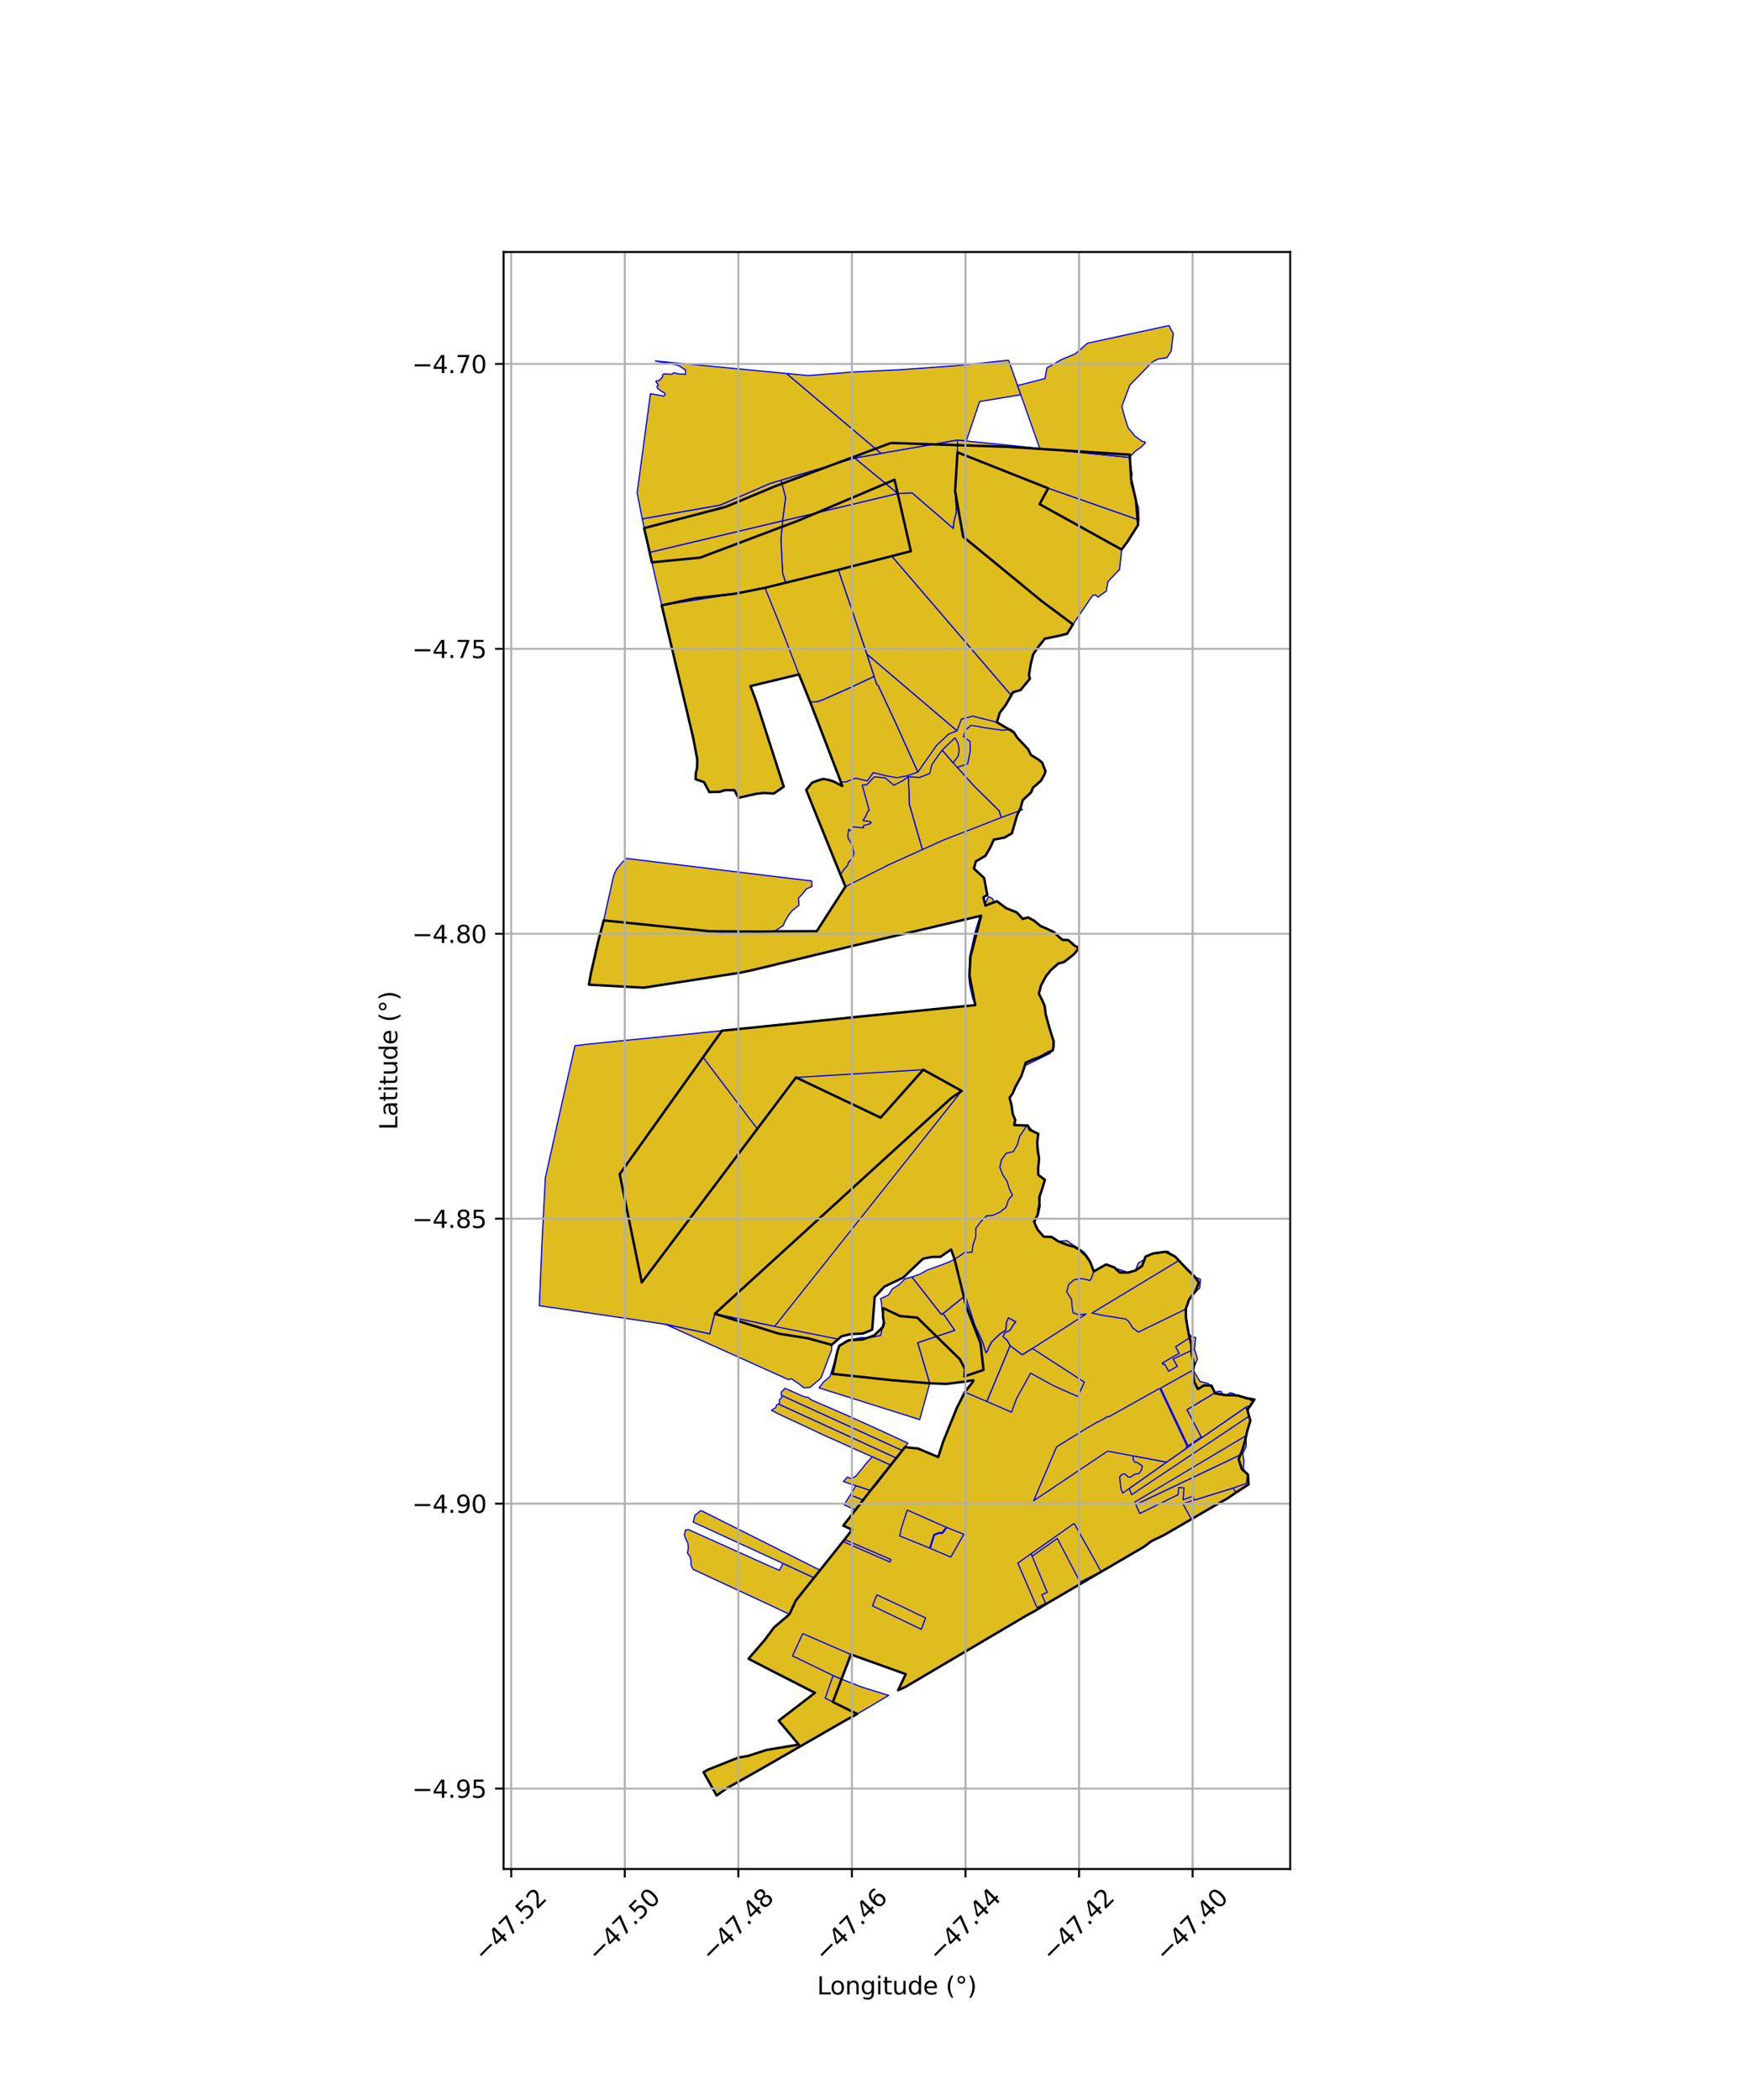 <?xml version="1.0" encoding="utf-8" standalone="no"?>
<!DOCTYPE svg PUBLIC "-//W3C//DTD SVG 1.1//EN"
  "http://www.w3.org/Graphics/SVG/1.1/DTD/svg11.dtd">
<svg xmlns:xlink="http://www.w3.org/1999/xlink" width="720pt" height="864pt" viewBox="0 0 720 864" xmlns="http://www.w3.org/2000/svg" version="1.1">
 <defs>
  <style type="text/css">*{stroke-linejoin: round; stroke-linecap: butt}</style>
 </defs>
 <g id="figure_1">
  <g id="patch_1">
   <path d="M 0 864 
L 720 864 
L 720 0 
L 0 0 
z
" style="fill: #ffffff"/>
  </g>
  <g id="axes_1">
   <g id="patch_2">
    <path d="M 207.186 768.96 
L 530.814 768.96 
L 530.814 103.68 
L 207.186 103.68 
z
" style="fill: #ffffff"/>
   </g>
   <g id="PatchCollection_1">
    <path d="M 487.926 538.572 
L 488.458 544.966 
L 488.95 548.355 
L 490.129 549.902 
L 489.539 550.291 
L 484.509 553.569 
L 482.932 550.769 
L 475.08 555.223 
L 476.656 558.046 
L 478.192 560.789 
L 478.557 561.413 
L 479.132 561.155 
L 480.813 564.178 
L 484.386 562.128 
L 482.663 559.133 
L 490.84 555.299 
L 491.42 555.028 
L 492.666 559.033 
L 490.868 563.652 
L 477.565 571.094 
L 477.357 571.223 
L 477.215 571.303 
L 477.15 571.176 
L 456.208 582.892 
L 455.845 582.667 
L 451.847 585.018 
L 451.689 584.901 
L 447.182 587.578 
L 437.181 593.732 
L 436.299 591.827 
L 445.15 571.514 
L 466.335 560.752 
L 453.94 554.881 
L 454.944 552.93 
L 456.369 550.449 
L 459.613 550.077 
L 463.06 550.248 
L 464.905 552.025 
L 468.229 550.169 
L 468.369 548.074 
L 487.926 538.572 
" clip-path="url(#pbce842a8d6)" style="fill: #e0bd1f; stroke: #0000ff; stroke-width: 0.5"/>
    <path d="M 480.539 514.769 
L 484.899 518.691 
L 449.247 540.23 
L 444.653 538.751 
L 441.61 530.717 
L 442.969 528.639 
L 444.943 527.069 
L 445.689 527.265 
L 447.535 528.204 
L 449.814 527.641 
L 451.071 523.214 
L 453.9 520.856 
L 454.802 520.429 
L 464.377 523.582 
L 465.388 522.985 
L 467.096 522.842 
L 468.307 519.72 
L 474.411 515.833 
L 480.539 514.769 
" clip-path="url(#pbce842a8d6)" style="fill: #e0bd1f; stroke: #0000ff; stroke-width: 0.5"/>
    <path d="M 337.394 321.291 
L 342.739 321.462 
L 346.121 323.212 
L 347.006 323.436 
L 354.749 322.996 
L 357.572 333.307 
L 331.698 324.999 
L 333.574 322.534 
L 337.394 321.291 
" clip-path="url(#pbce842a8d6)" style="fill: #e0bd1f; stroke: #0000ff; stroke-width: 0.5"/>
    <path d="M 513.798 582.73 
L 513.745 586.626 
L 512.615 590.696 
L 511.495 591.364 
L 504.148 595.751 
L 466.902 617.986 
L 465.613 614.957 
L 502.078 590.569 
L 509.958 585.298 
L 510.995 584.605 
L 511.986 583.942 
L 513.798 582.73 
" clip-path="url(#pbce842a8d6)" style="fill: #e0bd1f; stroke: #0000ff; stroke-width: 0.5"/>
    <path d="M 455.693 597.052 
L 466.144 598.981 
L 466.282 600.716 
L 467.231 602.055 
L 467.202 603.872 
L 466.909 605.483 
L 464.908 607.102 
L 464.15 605.692 
L 463.543 605.319 
L 460.188 606.661 
L 459.822 606.677 
L 459.646 609.494 
L 460.756 613.353 
L 460.863 614.851 
L 452.886 620.386 
L 442.459 627.687 
L 441.928 626.761 
L 418.762 643.085 
L 419.178 644.057 
L 415.611 646.581 
L 414.049 643.753 
L 425.26 617.455 
L 455.693 597.052 
" clip-path="url(#pbce842a8d6)" style="fill: #e0bd1f; stroke: #0000ff; stroke-width: 0.5"/>
    <path d="M 406.701 368.784 
L 408.362 369.781 
L 409.499 372.12 
L 411.324 372.233 
L 414.716 374.263 
L 417.558 374.985 
L 419.96 377.68 
L 422.336 377.613 
L 424.765 378.313 
L 426.066 380.091 
L 431.402 382.304 
L 434.26 384.023 
L 437.474 387.059 
L 439.631 387.272 
L 442.639 389.649 
L 442.786 390.487 
L 440.861 392.777 
L 438.49 394.724 
L 436.103 395.723 
L 435.593 395.652 
L 433.606 397.576 
L 431.279 399.283 
L 430.02 402.355 
L 428.508 404.348 
L 428.219 406.377 
L 426.625 410.261 
L 428.243 412.629 
L 429.223 417.644 
L 429.942 419.048 
L 429.921 419.259 
L 406.43 423.341 
L 403.111 418.064 
L 400.182 410.711 
L 398.97 405.328 
L 398.654 402.256 
L 398.974 393.363 
L 401.209 383.4 
L 403.547 375.863 
L 406.443 369.363 
L 406.701 368.784 
" clip-path="url(#pbce842a8d6)" style="fill: #e0bd1f; stroke: #0000ff; stroke-width: 0.5"/>
    <path d="M 429.921 419.259 
L 429.99 419.592 
L 432.255 433.27 
L 419.984 439.289 
L 411.989 430.388 
L 406.43 423.341 
L 429.921 419.259 
" clip-path="url(#pbce842a8d6)" style="fill: #e0bd1f; stroke: #0000ff; stroke-width: 0.5"/>
    <path d="M 464.546 612.454 
L 468.907 622.7 
L 470.002 625.182 
L 470.38 625.043 
L 474.355 631.265 
L 472.485 632.29 
L 473.676 634.109 
L 463.455 639.873 
L 452.92 620.395 
L 461.887 614.3 
L 464.546 612.454 
" clip-path="url(#pbce842a8d6)" style="fill: #e0bd1f; stroke: #0000ff; stroke-width: 0.5"/>
    <path d="M 482.932 550.769 
L 484.509 553.569 
L 483.648 554.137 
L 484.972 556.448 
L 485.154 556.778 
L 478.192 560.789 
L 476.656 558.046 
L 475.08 555.223 
L 482.932 550.769 
" clip-path="url(#pbce842a8d6)" style="fill: #e0bd1f; stroke: #0000ff; stroke-width: 0.5"/>
    <path d="M 331.698 324.999 
L 357.572 333.307 
L 356.821 334.199 
L 356.492 335.147 
L 356.327 335.564 
L 355.045 337.604 
L 358.093 338.066 
L 358.359 338.265 
L 358.359 338.633 
L 357.529 339.061 
L 355.222 339.688 
L 355.27 340.609 
L 350.846 340.179 
L 350.271 341.705 
L 349.647 341.74 
L 349.303 341.152 
L 349.006 342.024 
L 348.822 343.966 
L 348.987 344.93 
L 349.364 345.603 
L 349.913 346.497 
L 350.703 347.747 
L 350.907 349.461 
L 351.298 350.636 
L 351.115 352.004 
L 349.967 353.825 
L 349.064 354.865 
L 348.698 356.058 
L 347.02 357.974 
L 345.819 359.891 
L 345.66 359.502 
L 343.323 353.803 
L 337.216 338.695 
L 331.698 324.999 
" clip-path="url(#pbce842a8d6)" style="fill: #e0bd1f; stroke: #0000ff; stroke-width: 0.5"/>
    <path d="M 366.556 182.24 
L 414.024 183.805 
L 464.815 187.062 
L 465.372 197.112 
L 467.36 205.941 
L 468.247 215.953 
L 463.807 222.968 
L 461.44 226.091 
L 427.724 207.424 
L 431.254 200.896 
L 393.923 186.106 
L 392.963 202.028 
L 396.26 220.783 
L 428.65 247.36 
L 441.439 256.889 
L 439.056 260.732 
L 435.618 261.606 
L 429.891 262.771 
L 427.309 265.997 
L 425.05 269.236 
L 424.074 273.214 
L 423.321 277.839 
L 423.749 279.217 
L 419.905 283.892 
L 416.71 284.855 
L 413.827 289.979 
L 411.291 293.342 
L 410.165 297.16 
L 417.112 301.261 
L 418.468 303.438 
L 423.036 308.288 
L 424.164 310.636 
L 427.186 312.465 
L 428.76 313.749 
L 430.135 317.283 
L 429.714 318.658 
L 428.273 321.211 
L 424.958 324.116 
L 424.208 326.013 
L 420.788 329.213 
L 419.932 332.297 
L 418.427 335.543 
L 417.86 337.551 
L 416.316 342.862 
L 413.256 344.607 
L 408.9 345.442 
L 407.313 348.882 
L 405.422 352.1 
L 401.488 354.409 
L 400.705 357.386 
L 404.875 361.202 
L 406.207 368.207 
L 404.603 369.172 
L 405.434 372.579 
L 410.142 370.769 
L 413.939 373.63 
L 418.314 375.393 
L 420.818 378.085 
L 422.949 377.418 
L 425.438 378.782 
L 428.081 380.965 
L 430.966 382.227 
L 433.644 383.523 
L 435.717 385.497 
L 437.156 386.693 
L 439.479 386.776 
L 442.124 389.079 
L 443.726 389.886 
L 442.965 391.281 
L 441.617 392.808 
L 437.798 395.781 
L 435.403 396.43 
L 432.383 399.1 
L 430.348 401.602 
L 428.281 405.485 
L 427.426 408.876 
L 428.821 411.548 
L 429.783 413.886 
L 430.229 417.319 
L 431.067 420.456 
L 431.705 422.744 
L 432.767 426.137 
L 433.488 428.403 
L 433.42 430.779 
L 433.093 432.173 
L 431.46 432.836 
L 428.05 434.762 
L 424.982 435.907 
L 422.028 437.233 
L 420.263 442.603 
L 417.821 447.101 
L 416.62 449.92 
L 415.366 451.621 
L 416.213 454.971 
L 416.667 458.293 
L 417.698 460.783 
L 417.286 462.863 
L 422.857 463.101 
L 423.583 464.763 
L 427.189 466.486 
L 426.718 470.076 
L 427.089 474.119 
L 427.513 476.656 
L 427.116 480.764 
L 427.196 483.404 
L 429.906 485.42 
L 428.668 489.448 
L 427.587 492.566 
L 427.696 496.334 
L 426.961 499.74 
L 425.427 502.638 
L 426.836 505.829 
L 429.373 508.788 
L 432.708 508.933 
L 435.436 510.741 
L 439.386 512.312 
L 442.047 512.961 
L 444.574 514.492 
L 446.858 516.723 
L 448.554 519.251 
L 449.942 522.705 
L 450.032 523.089 
L 454.706 520.418 
L 455.247 520.249 
L 458.484 521.465 
L 460.578 523.514 
L 464.228 523.578 
L 467.23 522.686 
L 469.954 520.809 
L 471.295 517.027 
L 474.317 515.72 
L 479.563 515.006 
L 483.467 516.969 
L 488.847 522.725 
L 491.198 524.871 
L 493.21 527.634 
L 491.89 531.174 
L 489.254 534.616 
L 487.89 538.444 
L 487.912 542.314 
L 488.521 545.601 
L 489.127 549.157 
L 490.112 553.209 
L 490.293 557.182 
L 491.248 561.109 
L 490.776 564.894 
L 491.405 568.602 
L 492.832 571.518 
L 495.325 569.989 
L 498.421 570.067 
L 499.951 573.278 
L 503.989 573.981 
L 509.055 574.116 
L 513.195 575.296 
L 516.104 575.8 
L 513.736 579.337 
L 513.351 579.705 
L 513.492 581.114 
L 514.421 584.558 
L 513.194 588.542 
L 512.218 592.834 
L 511.172 596.428 
L 509.612 600.351 
L 510.9 604.411 
L 513.446 606.66 
L 513.711 610.761 
L 508.462 614.101 
L 505.167 616.388 
L 500.21 619.183 
L 496.353 621.433 
L 492.478 623.7 
L 485.643 627.822 
L 479.144 631.444 
L 473.616 634.129 
L 470.889 636.244 
L 465.974 639.106 
L 461.119 641.933 
L 456.904 644.388 
L 453.111 646.61 
L 448.638 649.227 
L 443.435 652.271 
L 438.959 654.891 
L 434.769 657.35 
L 430.342 659.953 
L 425.806 662.769 
L 422.344 664.648 
L 417.344 667.585 
L 412.36 670.516 
L 407.711 673.248 
L 403.909 675.454 
L 400.084 677.799 
L 395.842 680.186 
L 390.547 683.323 
L 386.203 685.9 
L 383.077 687.823 
L 376.671 691.58 
L 372.489 694.057 
L 369.496 695.431 
L 372.639 688.789 
L 350.093 680.699 
L 342.657 700.229 
L 352.651 705.189 
L 347.505 707.997 
L 342.749 710.747 
L 338.683 713.101 
L 333.947 715.834 
L 331.396 717.307 
L 327.945 719.305 
L 322.171 722.631 
L 317.025 725.559 
L 313.205 727.744 
L 309.337 729.911 
L 304.215 732.821 
L 299.146 735.668 
L 294.852 738.72 
L 289.464 729.114 
L 291.357 728.069 
L 303.801 723.11 
L 307.843 722.42 
L 315.395 719.977 
L 328.636 717.765 
L 320.381 707.938 
L 335.278 696.473 
L 315.813 686.589 
L 315.463 686.351 
L 307.951 682.453 
L 314.576 674.8 
L 318.457 669.577 
L 324.805 664.161 
L 327.392 658.541 
L 339.677 643.192 
L 346.794 634.224 
L 347.479 633.389 
L 350.58 629.383 
L 346.963 627.682 
L 357.954 613.536 
L 358.132 613.258 
L 372.371 595.327 
L 374.094 595.589 
L 374.421 595.639 
L 377.689 595.958 
L 386.015 599.485 
L 388.077 593.074 
L 393.654 579.279 
L 396.949 572.762 
L 400.178 568.619 
L 400.493 567.931 
L 399.4 567.997 
L 397.2 568.417 
L 390.383 569.345 
L 389.353 569.383 
L 383.813 569.218 
L 383.381 569.194 
L 382.529 569.129 
L 366.945 567.852 
L 342.511 565.235 
L 344.576 555.759 
L 345.337 553.676 
L 349.246 551.411 
L 354.896 551.104 
L 359.683 549.45 
L 363.226 545.96 
L 363.736 544.388 
L 363.297 542.014 
L 363.294 539.183 
L 363.409 538.202 
L 370.273 541.465 
L 377.383 542.096 
L 394.913 559.224 
L 397.019 563.262 
L 396.772 566.297 
L 404.643 563.621 
L 403.411 552.644 
L 397.583 537.739 
L 392.754 518.158 
L 391.309 514.068 
L 386.949 517.084 
L 383.476 517.152 
L 379.823 517.847 
L 377.272 520.209 
L 371.625 525.635 
L 363.845 529.344 
L 359.873 533.651 
L 359.59 537.068 
L 358.833 547.084 
L 354.98 548.651 
L 349.895 548.894 
L 346.201 549.799 
L 342.18 553.298 
L 332.513 550.644 
L 320.504 548.727 
L 294.095 540.518 
L 391.239 451.877 
L 395.681 448.828 
L 379.871 440.106 
L 362.311 459.83 
L 327.494 443.286 
L 264.052 527.637 
L 254.951 483.077 
L 297.047 424.064 
L 354.443 418.182 
L 401.265 413.518 
L 398.869 401.313 
L 399.255 393.746 
L 403.666 376.753 
L 386.478 380.757 
L 352.664 388.721 
L 310.24 398.969 
L 304.92 400.135 
L 264.886 406.362 
L 242.289 405.124 
L 243.147 400.333 
L 244.676 393.625 
L 246.164 387.063 
L 248.385 378.678 
L 291.765 383.12 
L 313.827 383.297 
L 318.97 383.164 
L 336.044 383.106 
L 347.834 364.793 
L 345.66 359.502 
L 343.323 353.803 
L 331.698 324.999 
L 334.089 322.029 
L 336.568 321.098 
L 338.573 320.489 
L 340.684 320.814 
L 342.949 321.517 
L 345.556 322.887 
L 346.536 323.393 
L 345.48 320.436 
L 333.452 289.168 
L 333.276 288.698 
L 328.718 277.475 
L 308.753 282.279 
L 310.824 287.634 
L 311.007 288.176 
L 322.456 323.68 
L 318.374 326.469 
L 314.126 326.236 
L 311.062 326.603 
L 306.874 327.609 
L 303.793 328.249 
L 302.175 325.098 
L 298.514 325.056 
L 296.087 325.782 
L 291.831 325.886 
L 289.677 321.793 
L 286.195 320.591 
L 286.291 318.096 
L 286.804 315.867 
L 286.891 312.449 
L 286.459 310.033 
L 285.845 306.612 
L 285.201 303.596 
L 284.349 300.064 
L 284.264 299.733 
L 283.04 294.383 
L 282.06 290.254 
L 280.323 282.9 
L 279.241 278.404 
L 277.833 272.386 
L 276.507 266.903 
L 275.491 262.601 
L 274.31 257.533 
L 273.231 252.997 
L 272.244 249.061 
L 285.931 246.146 
L 302.31 244.286 
L 314.734 241.833 
L 344.915 234.431 
L 374.756 226.771 
L 369.366 203.021 
L 368.039 197.376 
L 328.401 214.213 
L 288.124 229.405 
L 268.2 231.364 
L 267.433 227.873 
L 265.966 221.348 
L 264.994 217.29 
L 298.512 208.564 
L 318.688 200.136 
L 353.371 187.219 
L 366.556 182.24 
" clip-path="url(#pbce842a8d6)" style="fill: #e0bd1f; stroke: #0000ff; stroke-width: 0.5"/>
    <path d="M 321.342 197.543 
L 323.264 204.718 
L 321.99 214.306 
L 267.257 227.302 
L 265.008 217.295 
L 264.249 213.467 
L 296.327 207.787 
L 316.832 198.898 
L 321.342 197.543 
" clip-path="url(#pbce842a8d6)" style="fill: #e0bd1f; stroke: #0000ff; stroke-width: 0.5"/>
    <path d="M 344.924 234.432 
L 348.29 244.364 
L 355.631 266.111 
L 359.665 278.277 
L 359.675 278.308 
L 349.008 283.323 
L 338.219 288.068 
L 336.178 288.727 
L 333.332 288.846 
L 333.276 288.696 
L 328.72 277.476 
L 320.936 257.201 
L 314.734 241.835 
L 329.932 238.129 
L 344.924 234.432 
" clip-path="url(#pbce842a8d6)" style="fill: #e0bd1f; stroke: #0000ff; stroke-width: 0.5"/>
    <path d="M 369.365 203.023 
L 374.767 226.769 
L 344.924 234.432 
L 323.199 239.766 
L 321.974 235.739 
L 321.284 221.577 
L 321.99 214.306 
L 369.365 203.023 
" clip-path="url(#pbce842a8d6)" style="fill: #e0bd1f; stroke: #0000ff; stroke-width: 0.5"/>
    <path d="M 351.656 188.44 
L 369.365 203.023 
L 321.99 214.306 
L 323.264 204.718 
L 321.342 197.543 
L 351.656 188.44 
" clip-path="url(#pbce842a8d6)" style="fill: #e0bd1f; stroke: #0000ff; stroke-width: 0.5"/>
    <path d="M 414.979 148.217 
L 418.653 158.626 
L 419.986 162.404 
L 403.058 165.204 
L 397.549 181.438 
L 393.939 181.084 
L 362.448 186.56 
L 323.529 153.647 
L 332.632 154.513 
L 350.307 153.105 
L 370.334 152.106 
L 393.016 150.493 
L 414.979 148.217 
" clip-path="url(#pbce842a8d6)" style="fill: #e0bd1f; stroke: #0000ff; stroke-width: 0.5"/>
    <path d="M 359.675 278.308 
L 359.786 278.656 
L 360.77 281.65 
L 361.389 282.149 
L 368.828 298.11 
L 377.649 317.632 
L 373.293 319.175 
L 369.066 319.974 
L 364.604 319.197 
L 359.3 317.882 
L 356.799 321.282 
L 352.015 320.157 
L 348.166 321.679 
L 345.861 321.769 
L 345.484 320.437 
L 341.378 310.245 
L 340.295 307.081 
L 340.11 306.347 
L 333.452 289.169 
L 333.332 288.846 
L 336.178 288.727 
L 338.219 288.068 
L 349.008 283.323 
L 359.675 278.308 
" clip-path="url(#pbce842a8d6)" style="fill: #e0bd1f; stroke: #0000ff; stroke-width: 0.5"/>
    <path d="M 366.953 228.852 
L 416.254 286.31 
L 413.827 289.979 
L 411.291 293.342 
L 410.165 297.16 
L 400.256 294.642 
L 395.595 295.829 
L 393.717 300.685 
L 356.712 269.185 
L 348.273 244.3 
L 344.924 234.432 
L 366.953 228.852 
" clip-path="url(#pbce842a8d6)" style="fill: #e0bd1f; stroke: #0000ff; stroke-width: 0.5"/>
    <path d="M 393.939 181.084 
L 393.923 186.108 
L 392.965 202.026 
L 393.538 210.727 
L 392.473 214.604 
L 392.324 216.925 
L 392.226 217.467 
L 375.297 202.873 
L 369.365 203.023 
L 351.656 188.44 
L 362.448 186.56 
L 393.939 181.084 
" clip-path="url(#pbce842a8d6)" style="fill: #e0bd1f; stroke: #0000ff; stroke-width: 0.5"/>
    <path d="M 356.712 269.185 
L 393.717 300.685 
L 390.381 301.95 
L 385.359 306.635 
L 377.649 317.632 
L 368.828 298.11 
L 361.389 282.149 
L 360.77 281.65 
L 359.786 278.656 
L 359.666 278.277 
L 359.675 278.308 
L 356.712 269.185 
" clip-path="url(#pbce842a8d6)" style="fill: #e0bd1f; stroke: #0000ff; stroke-width: 0.5"/>
    <path d="M 393.923 186.108 
L 431.253 200.903 
L 427.723 207.41 
L 461.482 226.097 
L 460.62 234.29 
L 455.818 239.311 
L 455.188 243.183 
L 453.511 244.34 
L 451.784 245.696 
L 450.763 244.781 
L 449.541 244.975 
L 441.439 256.889 
L 439.056 260.732 
L 435.618 261.606 
L 429.891 262.771 
L 427.309 265.997 
L 425.05 269.236 
L 424.074 273.214 
L 423.321 277.839 
L 423.749 279.217 
L 419.905 283.892 
L 416.71 284.855 
L 416.254 286.31 
L 366.953 228.852 
L 374.767 226.769 
L 369.365 203.023 
L 375.297 202.873 
L 392.226 217.467 
L 392.324 216.925 
L 392.473 214.604 
L 393.538 210.727 
L 392.965 202.026 
L 393.923 186.108 
" clip-path="url(#pbce842a8d6)" style="fill: #e0bd1f; stroke: #0000ff; stroke-width: 0.5"/>
    <path d="M 387.667 308.604 
L 392.176 313.886 
L 393.856 315.691 
L 400.723 323.338 
L 411.045 333.511 
L 411.971 336.349 
L 388.328 345.554 
L 379.494 349.543 
L 374.077 330.777 
L 373.955 324.82 
L 373.69 319.597 
L 378.142 319.854 
L 378.148 319.94 
L 382.515 318.234 
L 383.41 314.579 
L 385.844 311.05 
L 387.667 308.604 
" clip-path="url(#pbce842a8d6)" style="fill: #e0bd1f; stroke: #0000ff; stroke-width: 0.5"/>
    <path d="M 392.94 303.523 
L 394.222 305.975 
L 394.628 308.759 
L 394.199 311.085 
L 392.176 313.886 
L 387.667 308.604 
L 390.113 306.207 
L 392.94 303.523 
" clip-path="url(#pbce842a8d6)" style="fill: #e0bd1f; stroke: #0000ff; stroke-width: 0.5"/>
    <path d="M 399.59 298.395 
L 405.578 299.479 
L 412.424 300.45 
L 416.028 300.058 
L 417.112 301.261 
L 418.468 303.438 
L 423.036 308.288 
L 424.164 310.636 
L 427.186 312.465 
L 428.76 313.749 
L 430.135 317.283 
L 429.714 318.658 
L 428.273 321.211 
L 424.958 324.116 
L 424.208 326.013 
L 420.788 329.213 
L 419.932 332.297 
L 420.589 333.148 
L 411.971 336.349 
L 411.045 333.511 
L 400.723 323.338 
L 393.856 315.691 
L 398.147 314.231 
L 399.179 309.016 
L 399.085 305.085 
L 396.343 303.025 
L 397.344 300.274 
L 399.59 298.395 
" clip-path="url(#pbce842a8d6)" style="fill: #e0bd1f; stroke: #0000ff; stroke-width: 0.5"/>
    <path d="M 393.939 181.084 
L 427.779 184.489 
L 464.644 188.2 
L 465.036 191.011 
L 465.305 192.479 
L 465.824 195.077 
L 465.488 196.214 
L 465.236 198.552 
L 466.309 202.44 
L 467.536 206.081 
L 468.428 208.99 
L 468.593 213.987 
L 431.253 200.903 
L 393.923 186.108 
L 393.939 181.084 
" clip-path="url(#pbce842a8d6)" style="fill: #e0bd1f; stroke: #0000ff; stroke-width: 0.5"/>
    <path d="M 481.069 133.92 
L 481.532 135.136 
L 482.712 137.215 
L 481.841 144.45 
L 480.064 147.175 
L 476.439 147.713 
L 474.19 148.9 
L 472.553 150.529 
L 464.817 158.485 
L 461.553 167.255 
L 463.157 173.054 
L 464.191 176.088 
L 465.96 178.181 
L 466.9 179.382 
L 469.82 181.519 
L 471.01 181.802 
L 471.274 182.155 
L 469.399 184.044 
L 467.089 185.643 
L 464.644 188.2 
L 427.781 184.484 
L 418.653 158.626 
L 429.947 155.74 
L 430.693 151.407 
L 436.634 147.99 
L 442.375 145.568 
L 447.445 141.194 
L 481.069 133.92 
" clip-path="url(#pbce842a8d6)" style="fill: #e0bd1f; stroke: #0000ff; stroke-width: 0.5"/>
    <path d="M 431.253 200.903 
L 468.593 213.987 
L 468.245 215.706 
L 466.94 217.862 
L 465.242 220.236 
L 464.213 222.307 
L 462.882 224.056 
L 461.482 226.097 
L 427.723 207.41 
L 431.253 200.903 
" clip-path="url(#pbce842a8d6)" style="fill: #e0bd1f; stroke: #0000ff; stroke-width: 0.5"/>
    <path d="M 359.699 319.591 
L 364.195 320.081 
L 367.736 323.053 
L 371.086 321.393 
L 373.678 319.597 
L 373.69 319.597 
L 373.955 324.82 
L 374.077 330.777 
L 379.494 349.543 
L 365.585 355.823 
L 347.834 364.793 
L 345.819 359.891 
L 347.02 357.974 
L 348.698 356.058 
L 349.064 354.865 
L 349.967 353.825 
L 351.115 352.004 
L 351.298 350.636 
L 350.907 349.461 
L 350.703 347.747 
L 349.913 346.497 
L 349.364 345.603 
L 348.987 344.93 
L 348.822 343.966 
L 349.006 342.024 
L 349.303 341.152 
L 349.647 341.74 
L 350.271 341.705 
L 350.846 340.179 
L 355.27 340.609 
L 355.222 339.688 
L 357.529 339.061 
L 358.359 338.633 
L 358.359 338.265 
L 358.093 338.066 
L 355.045 337.604 
L 356.327 335.564 
L 356.492 335.147 
L 356.821 334.199 
L 357.572 333.307 
L 354.749 322.996 
L 356.598 322.891 
L 359.699 319.591 
" clip-path="url(#pbce842a8d6)" style="fill: #e0bd1f; stroke: #0000ff; stroke-width: 0.5"/>
    <path d="M 269.433 148.5 
L 323.529 153.647 
L 362.448 186.56 
L 351.656 188.44 
L 321.342 197.543 
L 316.832 198.898 
L 296.327 207.787 
L 264.249 213.467 
L 262.135 202.812 
L 267.62 161.99 
L 273.129 162.953 
L 273.72 162.294 
L 273.264 161.518 
L 272.404 161.188 
L 270.48 159.717 
L 270.29 158.891 
L 270.936 158.442 
L 269.921 157.131 
L 269.891 156.756 
L 271.046 156.675 
L 272.621 155.079 
L 272.557 154.341 
L 272.845 154.005 
L 273.431 153.827 
L 276.406 153.97 
L 277.31 153.358 
L 279.718 153.941 
L 280.63 153.864 
L 282.018 154.033 
L 282.008 152.2 
L 279.019 150.312 
L 269.433 148.5 
" clip-path="url(#pbce842a8d6)" style="fill: #e0bd1f; stroke: #0000ff; stroke-width: 0.5"/>
    <path d="M 321.99 214.306 
L 321.284 221.577 
L 321.974 235.739 
L 323.199 239.766 
L 314.734 241.835 
L 302.309 244.29 
L 272.238 249.059 
L 267.257 227.302 
L 321.99 214.306 
" clip-path="url(#pbce842a8d6)" style="fill: #e0bd1f; stroke: #0000ff; stroke-width: 0.5"/>
    <path d="M 389.587 628.471 
L 396.53 631.265 
L 391.178 640.644 
L 382.734 637.035 
L 384.492 631.56 
L 386.451 630.832 
L 387.745 630.898 
L 389.587 628.471 
" clip-path="url(#pbce842a8d6)" style="fill: #e0bd1f; stroke: #0000ff; stroke-width: 0.5"/>
    <path d="M 283.283 629.314 
L 315.737 643.936 
L 320.681 646.088 
L 322.162 643.237 
L 334.937 649.133 
L 332.86 651.691 
L 327.392 658.541 
L 324.809 664.172 
L 313.052 658.627 
L 285.235 645.714 
L 284.617 644.694 
L 284.271 643.573 
L 284.309 642.19 
L 283.919 640.498 
L 282.835 638.972 
L 283.198 636.983 
L 283.052 635.105 
L 282.131 633.079 
L 281.585 631.785 
L 281.974 629.479 
L 283.283 629.314 
" clip-path="url(#pbce842a8d6)" style="fill: #e0bd1f; stroke: #0000ff; stroke-width: 0.5"/>
    <path d="M 297.047 424.064 
L 289.25 435.011 
L 254.951 483.077 
L 264.052 527.637 
L 311.565 464.45 
L 327.494 443.286 
L 379.871 440.106 
L 395.681 448.828 
L 318.701 545.728 
L 294.095 540.518 
L 292.041 548.817 
L 273.851 544.873 
L 263.811 543.361 
L 257.015 542.338 
L 242.746 540.253 
L 221.896 537.207 
L 223.002 510.923 
L 224.375 484.6 
L 230.525 456.912 
L 236.579 430.241 
L 244.08 429.36 
L 297.047 424.064 
" clip-path="url(#pbce842a8d6)" style="fill: #e0bd1f; stroke: #0000ff; stroke-width: 0.5"/>
    <path d="M 257.49 353.157 
L 279.023 355.781 
L 300.765 358.436 
L 321.261 360.921 
L 333.919 362.444 
L 334.048 364.738 
L 331.715 365.771 
L 330.091 367.884 
L 328.508 369.501 
L 328.734 372.433 
L 325.803 374.766 
L 324.467 376.526 
L 323.093 378.803 
L 322.16 380.889 
L 318.831 383.03 
L 313.827 383.297 
L 296.308 383.6 
L 291.765 383.12 
L 248.385 378.678 
L 248.858 376.502 
L 249.455 373.79 
L 250.142 370.734 
L 250.802 367.809 
L 251.449 364.869 
L 252.096 361.846 
L 252.444 360.491 
L 252.998 358.996 
L 253.728 357.559 
L 255.713 355.141 
L 257.49 353.157 
" clip-path="url(#pbce842a8d6)" style="fill: #e0bd1f; stroke: #0000ff; stroke-width: 0.5"/>
    <path d="M 289.25 435.011 
L 311.565 464.45 
L 264.052 527.637 
L 254.951 483.077 
L 289.25 435.011 
" clip-path="url(#pbce842a8d6)" style="fill: #e0bd1f; stroke: #0000ff; stroke-width: 0.5"/>
    <path d="M 294.095 540.518 
L 318.701 545.728 
L 344.867 550.961 
L 342.18 553.298 
L 342.074 555.65 
L 337.72 567.019 
L 333.317 570.763 
L 330.763 571.001 
L 328.355 569.109 
L 325.607 567.262 
L 324.395 567.609 
L 273.851 544.873 
L 292.041 548.817 
L 294.095 540.518 
" clip-path="url(#pbce842a8d6)" style="fill: #e0bd1f; stroke: #0000ff; stroke-width: 0.5"/>
    <path d="M 288.415 621.464 
L 337.451 646.049 
L 334.937 649.133 
L 322.162 643.237 
L 285.18 626.214 
L 285.981 623.354 
L 288.415 621.464 
" clip-path="url(#pbce842a8d6)" style="fill: #e0bd1f; stroke: #0000ff; stroke-width: 0.5"/>
    <path d="M 320.359 577.673 
L 369.024 599.97 
L 366.635 602.89 
L 358.849 599.366 
L 350.289 595.567 
L 345.406 593.341 
L 344.362 592.861 
L 339.401 590.68 
L 330.901 586.687 
L 321.622 582.38 
L 317.376 580.256 
L 318.993 579.21 
L 319.281 578.874 
L 319.538 578.015 
L 319.812 577.794 
L 320.359 577.673 
" clip-path="url(#pbce842a8d6)" style="fill: #e0bd1f; stroke: #0000ff; stroke-width: 0.5"/>
    <path d="M 321.527 574.082 
L 371.305 596.814 
L 369.316 599.599 
L 369.024 599.97 
L 320.359 577.673 
L 320.712 577.248 
L 320.612 575.906 
L 321.553 575.15 
L 321.527 574.082 
" clip-path="url(#pbce842a8d6)" style="fill: #e0bd1f; stroke: #0000ff; stroke-width: 0.5"/>
    <path d="M 322.801 571.099 
L 330.066 574.338 
L 331.167 574.683 
L 331.402 574.792 
L 332.415 574.857 
L 333.792 575.97 
L 336.227 577.015 
L 345.163 580.855 
L 348.949 582.527 
L 362.899 588.822 
L 366.737 590.601 
L 373.5 593.726 
L 371.305 596.814 
L 321.527 574.082 
L 321.431 573.238 
L 321.536 572.54 
L 322.381 571.925 
L 322.801 571.099 
" clip-path="url(#pbce842a8d6)" style="fill: #e0bd1f; stroke: #0000ff; stroke-width: 0.5"/>
    <path d="M 347.479 633.389 
L 366.58 641.648 
L 366.151 642.663 
L 346.794 634.224 
L 347.479 633.389 
" clip-path="url(#pbce842a8d6)" style="fill: #e0bd1f; stroke: #0000ff; stroke-width: 0.5"/>
    <path d="M 358.849 599.366 
L 366.639 602.893 
L 360.569 610.79 
L 358.132 613.261 
L 348.403 610.025 
L 347.018 609.5 
L 348.664 607.709 
L 350.229 608.385 
L 352.142 607.295 
L 353.163 606.085 
L 354.705 604.179 
L 356.445 601.996 
L 358.849 599.366 
" clip-path="url(#pbce842a8d6)" style="fill: #e0bd1f; stroke: #0000ff; stroke-width: 0.5"/>
    <path d="M 349.86 615.017 
L 355.262 617.254 
L 352.071 621.272 
L 347.294 619.144 
L 349.86 615.017 
" clip-path="url(#pbce842a8d6)" style="fill: #e0bd1f; stroke: #0000ff; stroke-width: 0.5"/>
    <path d="M 352.134 611.267 
L 358.132 613.261 
L 355.262 617.254 
L 349.86 615.017 
L 352.134 611.267 
" clip-path="url(#pbce842a8d6)" style="fill: #e0bd1f; stroke: #0000ff; stroke-width: 0.5"/>
    <path d="M 373.257 621.272 
L 389.286 628.347 
L 387.595 630.572 
L 386.402 630.511 
L 384.238 631.315 
L 382.456 636.917 
L 370.155 631.924 
L 370.494 630.698 
L 370.649 629.444 
L 373.257 621.272 
" clip-path="url(#pbce842a8d6)" style="fill: #e0bd1f; stroke: #0000ff; stroke-width: 0.5"/>
    <path d="M 375.199 525.356 
L 387.307 540.813 
L 387.93 540.32 
L 388.047 540.443 
L 392.856 547.359 
L 377.602 552.448 
L 382.529 569.129 
L 378.384 584.059 
L 336.994 571.021 
L 338.907 568.481 
L 341.501 566.359 
L 342.419 563.18 
L 343.436 560 
L 344.17 556.619 
L 345.453 553.616 
L 348.174 551.611 
L 351.006 551.002 
L 354.235 550.304 
L 357.527 550.374 
L 362.294 549.482 
L 363.081 546.225 
L 363.533 542.297 
L 362.894 539.156 
L 362.655 535.978 
L 362.309 534.298 
L 365.526 532.816 
L 367.169 530.262 
L 369.861 528.57 
L 372.386 526.133 
L 375.199 525.356 
" clip-path="url(#pbce842a8d6)" style="fill: #e0bd1f; stroke: #0000ff; stroke-width: 0.5"/>
    <path d="M 342.775 689.373 
L 346.03 690.77 
L 342.819 699.738 
L 342.645 700.226 
L 339.491 698.686 
L 342.775 689.373 
" clip-path="url(#pbce842a8d6)" style="fill: #e0bd1f; stroke: #0000ff; stroke-width: 0.5"/>
    <path d="M 346.03 690.77 
L 354.691 694.155 
L 365.624 697.53 
L 357.232 702.543 
L 357.014 702.671 
L 355.663 703.444 
L 355.44 703.564 
L 354.35 704.206 
L 354.058 704.376 
L 352.449 705.306 
L 351.155 704.635 
L 350.601 704.348 
L 349.769 703.917 
L 349.412 703.732 
L 348.526 703.273 
L 347.989 702.995 
L 346.631 702.292 
L 346.365 702.153 
L 343.92 700.887 
L 343.293 700.561 
L 342.645 700.226 
L 342.819 699.738 
L 346.03 690.77 
" clip-path="url(#pbce842a8d6)" style="fill: #e0bd1f; stroke: #0000ff; stroke-width: 0.5"/>
    <path d="M 330.267 672.104 
L 350.052 680.689 
L 346.03 690.77 
L 342.775 689.373 
L 326.054 681.271 
L 330.267 672.104 
" clip-path="url(#pbce842a8d6)" style="fill: #e0bd1f; stroke: #0000ff; stroke-width: 0.5"/>
    <path d="M 360.769 656.178 
L 371.568 661.204 
L 377.578 664.156 
L 380.824 665.636 
L 379.07 670.354 
L 369.482 665.751 
L 358.969 660.698 
L 360.769 656.178 
" clip-path="url(#pbce842a8d6)" style="fill: #e0bd1f; stroke: #0000ff; stroke-width: 0.5"/>
    <path d="M 424.234 639.229 
L 424.658 640.251 
L 430.853 655.145 
L 428.668 656.087 
L 430.171 659.703 
L 426.643 661.378 
L 419.178 644.057 
L 418.762 643.085 
L 424.234 639.229 
" clip-path="url(#pbce842a8d6)" style="fill: #e0bd1f; stroke: #0000ff; stroke-width: 0.5"/>
    <path d="M 422.585 462.651 
L 424.674 465.093 
L 427.236 466.392 
L 426.776 470.059 
L 426.664 473.393 
L 427.647 476.14 
L 427.421 479.515 
L 426.979 483.131 
L 429.858 485.399 
L 429.319 487.933 
L 428.171 490.611 
L 427.779 493.989 
L 426.925 497.531 
L 426.855 500.049 
L 425.718 503.086 
L 426.943 506.177 
L 429.279 508.645 
L 432.613 508.785 
L 435.471 510.711 
L 438.939 510.43 
L 441.502 512.24 
L 443.998 513.72 
L 446.211 515.361 
L 447.994 517.859 
L 449.234 521.194 
L 450.032 523.089 
L 448.886 526.189 
L 448.409 526.847 
L 445.375 526.051 
L 441.954 526.5 
L 439.662 528.517 
L 438.891 531.54 
L 440.904 534.704 
L 441.069 537.461 
L 441.491 540.12 
L 443.807 540.965 
L 446.798 540.653 
L 428.028 552.722 
L 424.785 554.807 
L 420.565 557.428 
L 415.589 553.689 
L 414.317 551.429 
L 412.625 549.976 
L 413.366 548.331 
L 415.559 547.297 
L 416.712 545.282 
L 417.878 543.861 
L 414.921 542.217 
L 414.129 544.007 
L 413.85 547.201 
L 411.329 548.921 
L 408.011 552.119 
L 406.914 554.21 
L 406.214 555.979 
L 405.638 556.607 
L 404.102 551.702 
L 401.167 545.525 
L 397.232 533.604 
L 396.883 533.278 
L 388.047 540.443 
L 387.93 540.32 
L 387.307 540.813 
L 375.199 525.356 
L 375.612 525.239 
L 378.736 524.106 
L 381.403 522.566 
L 384.534 521.451 
L 387.845 520.251 
L 391.013 518.993 
L 394.057 517.277 
L 396.703 515.401 
L 399.896 515.209 
L 400.353 512.083 
L 401.428 508.875 
L 401.519 505.268 
L 403.587 502.561 
L 405.882 500.234 
L 408.494 500.032 
L 411.472 498.687 
L 413.928 496.667 
L 414.894 493.611 
L 416.571 491.733 
L 415.349 489.282 
L 414.311 485.97 
L 412.551 483.354 
L 411.342 480.272 
L 412.055 477.133 
L 413.999 474.478 
L 416.958 473.786 
L 418.616 470.823 
L 419.483 467.578 
L 421.354 464.807 
L 422.585 462.651 
" clip-path="url(#pbce842a8d6)" style="fill: #e0bd1f; stroke: #0000ff; stroke-width: 0.5"/>
    <path d="M 396.883 533.278 
L 397.232 533.604 
L 401.167 545.525 
L 404.102 551.702 
L 405.638 556.607 
L 406.214 555.979 
L 406.914 554.21 
L 408.011 552.119 
L 411.329 548.921 
L 413.85 547.201 
L 414.129 544.007 
L 414.921 542.217 
L 417.878 543.861 
L 416.712 545.282 
L 415.559 547.297 
L 413.366 548.331 
L 412.625 549.976 
L 414.317 551.429 
L 415.589 553.689 
L 406.041 576.613 
L 396.949 572.762 
L 400.178 568.619 
L 400.493 567.931 
L 399.4 567.997 
L 397.2 568.417 
L 390.383 569.345 
L 389.353 569.383 
L 382.529 569.129 
L 377.602 552.448 
L 392.856 547.359 
L 388.047 540.443 
L 396.883 533.278 
" clip-path="url(#pbce842a8d6)" style="fill: #e0bd1f; stroke: #0000ff; stroke-width: 0.5"/>
    <path d="M 415.589 553.689 
L 420.565 557.428 
L 424.785 554.807 
L 446.075 568.597 
L 445.917 569.12 
L 443.44 574.567 
L 433.605 570.21 
L 424.034 564.954 
L 418.308 575.22 
L 416.169 581.025 
L 406.041 576.613 
L 415.589 553.689 
" clip-path="url(#pbce842a8d6)" style="fill: #e0bd1f; stroke: #0000ff; stroke-width: 0.5"/>
    <path d="M 507.344 612.217 
L 508.462 614.101 
L 505.1 616.406 
L 500.207 619.198 
L 496.383 621.416 
L 492.493 623.652 
L 490.176 625.062 
L 486.811 619.001 
L 487.138 618.8 
L 487.275 618.479 
L 491.317 617.198 
L 507.344 612.217 
" clip-path="url(#pbce842a8d6)" style="fill: #e0bd1f; stroke: #0000ff; stroke-width: 0.5"/>
    <path d="M 441.928 626.761 
L 442.459 627.687 
L 452.999 646.563 
L 444.367 650.886 
L 434.999 632.97 
L 424.658 640.251 
L 424.234 639.229 
L 434.442 632.065 
L 441.928 626.761 
" clip-path="url(#pbce842a8d6)" style="fill: #e0bd1f; stroke: #0000ff; stroke-width: 0.5"/>
    <path d="M 511.309 598.073 
L 511.772 601.018 
L 511.567 604.191 
L 513.195 607.039 
L 512.835 610.304 
L 507.344 612.217 
L 491.317 617.198 
L 490.808 615.555 
L 486.779 617.041 
L 487.005 613.827 
L 487.14 612.161 
L 486.846 612.137 
L 484.966 611.993 
L 484.737 614.944 
L 468.907 622.7 
L 467.337 619.005 
L 503.435 601.821 
L 508.512 599.405 
L 511.309 598.073 
" clip-path="url(#pbce842a8d6)" style="fill: #e0bd1f; stroke: #0000ff; stroke-width: 0.5"/>
    <path d="M 512.615 590.696 
L 512.721 595.061 
L 511.309 598.073 
L 508.512 599.405 
L 503.435 601.821 
L 467.337 619.005 
L 466.902 617.986 
L 504.148 595.751 
L 511.495 591.364 
L 512.615 590.696 
" clip-path="url(#pbce842a8d6)" style="fill: #e0bd1f; stroke: #0000ff; stroke-width: 0.5"/>
    <path d="M 512.559 578.975 
L 513.798 582.73 
L 511.986 583.942 
L 510.995 584.605 
L 509.958 585.298 
L 502.078 590.569 
L 465.613 614.957 
L 464.546 612.454 
L 479.946 601.556 
L 487.582 596.243 
L 488.758 595.485 
L 490.754 594.044 
L 494.377 591.552 
L 512.559 578.975 
" clip-path="url(#pbce842a8d6)" style="fill: #e0bd1f; stroke: #0000ff; stroke-width: 0.5"/>
    <path d="M 466.144 598.981 
L 479.946 601.556 
L 464.546 612.454 
L 461.887 614.3 
L 461.169 612.455 
L 460.652 607.609 
L 461.819 606.505 
L 462.814 606.424 
L 464.179 607.713 
L 465.256 607.668 
L 466.677 606.633 
L 468.693 606.186 
L 469.666 604.655 
L 469.98 603.097 
L 468.997 602.482 
L 467.73 601.598 
L 466.997 601.644 
L 466.282 600.716 
L 466.144 598.981 
" clip-path="url(#pbce842a8d6)" style="fill: #e0bd1f; stroke: #0000ff; stroke-width: 0.5"/>
    <path d="M 490.868 563.652 
L 493.705 568.382 
L 497.073 569.2 
L 500.167 572.909 
L 488.384 580 
L 494.252 591.199 
L 488.813 594.876 
L 477.565 571.094 
L 490.868 563.652 
" clip-path="url(#pbce842a8d6)" style="fill: #e0bd1f; stroke: #0000ff; stroke-width: 0.5"/>
    <path d="M 502.443 572.386 
L 502.719 573.251 
L 504.494 574.037 
L 506.194 573.008 
L 507.827 573.482 
L 508.559 574.408 
L 510.345 574.187 
L 510.797 574.92 
L 512.053 574.86 
L 512.755 575.623 
L 513.86 575.219 
L 514.47 576.177 
L 515.79 576.485 
L 514.877 578.082 
L 512.559 578.975 
L 494.377 591.552 
L 494.252 591.199 
L 488.384 580 
L 500.167 572.909 
L 500.928 572.452 
L 502.443 572.386 
" clip-path="url(#pbce842a8d6)" style="fill: #e0bd1f; stroke: #0000ff; stroke-width: 0.5"/>
    <path d="M 490.129 549.902 
L 491.959 550.293 
L 491.42 555.028 
L 490.84 555.299 
L 482.663 559.133 
L 484.386 562.128 
L 480.813 564.178 
L 479.132 561.155 
L 478.557 561.413 
L 478.192 560.789 
L 485.154 556.778 
L 484.972 556.448 
L 483.648 554.137 
L 489.539 550.291 
L 490.129 549.902 
" clip-path="url(#pbce842a8d6)" style="fill: #e0bd1f; stroke: #0000ff; stroke-width: 0.5"/>
    <path d="M 484.899 518.691 
L 489.011 522.389 
L 491.366 525.166 
L 493.887 526.365 
L 493.586 529.905 
L 489.885 533.451 
L 487.926 538.572 
L 468.369 548.074 
L 466.052 546.366 
L 464.353 543.621 
L 463.154 542.693 
L 453.632 541.159 
L 449.247 540.23 
L 484.899 518.691 
" clip-path="url(#pbce842a8d6)" style="fill: #e0bd1f; stroke: #0000ff; stroke-width: 0.5"/>
    <path d="M 477.146 571.19 
L 488.416 595.07 
L 487.582 596.243 
L 479.946 601.556 
L 466.144 598.981 
L 455.693 597.052 
L 425.26 617.455 
L 434.71 595.309 
L 437.075 593.805 
L 447.182 587.578 
L 451.688 584.965 
L 451.847 585.029 
L 455.841 582.736 
L 456.206 582.906 
L 477.146 571.19 
" clip-path="url(#pbce842a8d6)" style="fill: #e0bd1f; stroke: #0000ff; stroke-width: 0.5"/>
   </g>
   <g id="PatchCollection_2">
    <path d="M 366.556 182.24 
L 414.024 183.805 
L 464.815 187.062 
L 465.372 197.112 
L 467.36 205.941 
L 468.247 215.953 
L 463.807 222.968 
L 461.44 226.091 
L 427.724 207.424 
L 431.254 200.896 
L 393.923 186.106 
L 392.963 202.028 
L 396.26 220.783 
L 428.65 247.36 
L 441.439 256.889 
L 439.056 260.732 
L 435.618 261.606 
L 429.891 262.771 
L 427.309 265.997 
L 425.05 269.236 
L 424.074 273.214 
L 423.321 277.839 
L 423.749 279.217 
L 419.905 283.892 
L 416.71 284.855 
L 413.827 289.979 
L 411.291 293.342 
L 410.165 297.16 
L 417.112 301.261 
L 418.468 303.438 
L 423.036 308.288 
L 424.164 310.636 
L 427.186 312.465 
L 428.76 313.749 
L 430.135 317.283 
L 429.714 318.658 
L 428.273 321.211 
L 424.958 324.116 
L 424.208 326.013 
L 420.788 329.213 
L 419.932 332.297 
L 418.427 335.543 
L 416.316 342.862 
L 413.256 344.607 
L 408.9 345.442 
L 407.313 348.882 
L 405.422 352.1 
L 401.488 354.409 
L 400.705 357.386 
L 404.875 361.202 
L 406.207 368.207 
L 404.603 369.172 
L 405.434 372.579 
L 410.142 370.769 
L 413.939 373.63 
L 418.314 375.393 
L 420.818 378.085 
L 422.949 377.418 
L 425.438 378.782 
L 428.081 380.965 
L 430.966 382.227 
L 433.644 383.523 
L 435.717 385.497 
L 437.156 386.693 
L 439.479 386.776 
L 442.124 389.079 
L 443.726 389.886 
L 442.965 391.281 
L 441.617 392.808 
L 437.798 395.781 
L 435.403 396.43 
L 432.383 399.1 
L 430.348 401.602 
L 428.281 405.485 
L 427.426 408.876 
L 428.821 411.548 
L 429.783 413.886 
L 430.229 417.319 
L 431.705 422.744 
L 433.488 428.403 
L 433.42 430.779 
L 433.093 432.173 
L 431.46 432.836 
L 428.05 434.762 
L 424.982 435.907 
L 422.028 437.233 
L 420.263 442.603 
L 417.821 447.101 
L 416.62 449.92 
L 415.366 451.621 
L 416.213 454.971 
L 416.667 458.293 
L 417.698 460.783 
L 417.286 462.863 
L 422.857 463.101 
L 423.583 464.763 
L 427.189 466.486 
L 426.718 470.076 
L 427.089 474.119 
L 427.513 476.656 
L 427.116 480.764 
L 427.196 483.404 
L 429.906 485.42 
L 428.668 489.448 
L 427.587 492.566 
L 427.696 496.334 
L 426.961 499.74 
L 425.427 502.638 
L 426.836 505.829 
L 429.373 508.788 
L 432.708 508.933 
L 435.436 510.741 
L 439.386 512.312 
L 442.047 512.961 
L 444.574 514.492 
L 446.858 516.723 
L 448.554 519.251 
L 450.032 523.089 
L 454.706 520.418 
L 455.247 520.249 
L 458.484 521.465 
L 460.578 523.514 
L 464.228 523.578 
L 467.23 522.686 
L 469.954 520.809 
L 471.295 517.027 
L 474.317 515.72 
L 479.563 515.006 
L 483.467 516.969 
L 488.847 522.725 
L 491.198 524.871 
L 493.21 527.634 
L 491.89 531.174 
L 489.254 534.616 
L 487.89 538.444 
L 487.912 542.314 
L 489.127 549.157 
L 490.112 553.209 
L 490.293 557.182 
L 491.248 561.109 
L 490.776 564.894 
L 491.405 568.602 
L 492.832 571.518 
L 495.325 569.989 
L 498.421 570.067 
L 499.951 573.278 
L 503.989 573.981 
L 509.055 574.116 
L 513.195 575.296 
L 516.104 575.8 
L 513.736 579.337 
L 513.351 579.705 
L 513.492 581.114 
L 514.421 584.558 
L 513.194 588.542 
L 512.218 592.834 
L 511.172 596.428 
L 509.612 600.351 
L 510.9 604.411 
L 513.446 606.66 
L 513.711 610.761 
L 508.462 614.101 
L 505.167 616.388 
L 496.353 621.433 
L 479.144 631.444 
L 473.616 634.129 
L 470.889 636.244 
L 430.342 659.953 
L 425.806 662.769 
L 422.344 664.648 
L 372.489 694.057 
L 369.496 695.431 
L 372.639 688.789 
L 350.093 680.699 
L 342.657 700.229 
L 352.651 705.189 
L 347.505 707.997 
L 313.205 727.744 
L 299.146 735.668 
L 294.852 738.72 
L 289.464 729.114 
L 291.357 728.069 
L 303.801 723.11 
L 307.843 722.42 
L 315.395 719.977 
L 328.636 717.765 
L 320.381 707.938 
L 335.278 696.473 
L 315.463 686.351 
L 307.951 682.453 
L 314.576 674.8 
L 318.457 669.577 
L 324.805 664.161 
L 327.392 658.541 
L 347.479 633.389 
L 350.58 629.383 
L 346.963 627.682 
L 358.132 613.258 
L 372.371 595.327 
L 374.421 595.639 
L 377.689 595.958 
L 386.015 599.485 
L 388.077 593.074 
L 393.654 579.279 
L 396.949 572.762 
L 400.178 568.619 
L 400.493 567.931 
L 399.4 567.997 
L 397.2 568.417 
L 389.353 569.383 
L 382.529 569.129 
L 366.945 567.852 
L 342.511 565.235 
L 344.576 555.759 
L 345.337 553.676 
L 349.246 551.411 
L 354.896 551.104 
L 359.683 549.45 
L 363.226 545.96 
L 363.736 544.388 
L 363.297 542.014 
L 363.294 539.183 
L 363.409 538.202 
L 370.273 541.465 
L 377.383 542.096 
L 394.913 559.224 
L 397.019 563.262 
L 396.772 566.297 
L 404.643 563.621 
L 403.411 552.644 
L 397.583 537.739 
L 392.754 518.158 
L 391.309 514.068 
L 386.949 517.084 
L 383.476 517.152 
L 379.823 517.847 
L 377.272 520.209 
L 371.625 525.635 
L 363.845 529.344 
L 359.873 533.651 
L 358.833 547.084 
L 354.98 548.651 
L 349.895 548.894 
L 346.201 549.799 
L 342.18 553.298 
L 332.513 550.644 
L 320.504 548.727 
L 294.095 540.518 
L 391.239 451.877 
L 395.681 448.828 
L 379.871 440.106 
L 362.311 459.83 
L 327.494 443.286 
L 264.052 527.637 
L 254.951 483.077 
L 297.047 424.064 
L 354.443 418.182 
L 401.265 413.518 
L 398.869 401.313 
L 399.255 393.746 
L 403.666 376.753 
L 352.664 388.721 
L 310.24 398.969 
L 304.92 400.135 
L 264.886 406.362 
L 242.289 405.124 
L 243.147 400.333 
L 246.164 387.063 
L 248.385 378.678 
L 291.765 383.12 
L 313.827 383.297 
L 318.97 383.164 
L 336.044 383.106 
L 347.834 364.793 
L 343.323 353.803 
L 331.698 324.999 
L 334.089 322.029 
L 336.568 321.098 
L 338.573 320.489 
L 340.684 320.814 
L 342.949 321.517 
L 346.536 323.393 
L 345.48 320.436 
L 333.276 288.698 
L 328.718 277.475 
L 308.753 282.279 
L 311.007 288.176 
L 322.456 323.68 
L 318.374 326.469 
L 314.126 326.236 
L 311.062 326.603 
L 303.793 328.249 
L 302.175 325.098 
L 298.514 325.056 
L 296.087 325.782 
L 291.831 325.886 
L 289.677 321.793 
L 286.195 320.591 
L 286.291 318.096 
L 286.804 315.867 
L 286.891 312.449 
L 285.201 303.596 
L 282.06 290.254 
L 272.244 249.061 
L 285.931 246.146 
L 302.31 244.286 
L 314.734 241.833 
L 344.915 234.431 
L 374.756 226.771 
L 368.039 197.376 
L 328.401 214.213 
L 288.124 229.405 
L 268.2 231.364 
L 265.966 221.348 
L 264.994 217.29 
L 298.512 208.564 
L 318.688 200.136 
L 366.556 182.24 
L 366.556 182.24 
" clip-path="url(#pbce842a8d6)" style="fill: none; stroke: #000000"/>
   </g>
   <g id="matplotlib.axis_1">
    <g id="xtick_1">
     <g id="line2d_1">
      <path d="M 210.33 768.96 
L 210.33 103.68 
" clip-path="url(#pbce842a8d6)" style="fill: none; stroke: #b0b0b0; stroke-width: 0.8; stroke-linecap: square"/>
     </g>
     <g id="line2d_2">
      <defs>
       <path id="m6796680fd4" d="M 0 0 
L 0 3.5 
" style="stroke: #000000; stroke-width: 0.8"/>
      </defs>
      <g>
       <use xlink:href="#m6796680fd4" x="210.33" y="768.96" style="stroke: #000000; stroke-width: 0.8"/>
      </g>
     </g>
     <g id="text_1">
      <!-- −47.52 -->
      <g transform="translate(199.197 807.501) rotate(-45) scale(0.1 -0.1)">
       <defs>
        <path id="DejaVuSans-2212" d="M 678 2272 
L 4684 2272 
L 4684 1741 
L 678 1741 
L 678 2272 
z
" transform="scale(0.016)"/>
        <path id="DejaVuSans-34" d="M 2419 4116 
L 825 1625 
L 2419 1625 
L 2419 4116 
z
M 2253 4666 
L 3047 4666 
L 3047 1625 
L 3713 1625 
L 3713 1100 
L 3047 1100 
L 3047 0 
L 2419 0 
L 2419 1100 
L 313 1100 
L 313 1709 
L 2253 4666 
z
" transform="scale(0.016)"/>
        <path id="DejaVuSans-37" d="M 525 4666 
L 3525 4666 
L 3525 4397 
L 1831 0 
L 1172 0 
L 2766 4134 
L 525 4134 
L 525 4666 
z
" transform="scale(0.016)"/>
        <path id="DejaVuSans-2e" d="M 684 794 
L 1344 794 
L 1344 0 
L 684 0 
L 684 794 
z
" transform="scale(0.016)"/>
        <path id="DejaVuSans-35" d="M 691 4666 
L 3169 4666 
L 3169 4134 
L 1269 4134 
L 1269 2991 
Q 1406 3038 1543 3061 
Q 1681 3084 1819 3084 
Q 2600 3084 3056 2656 
Q 3513 2228 3513 1497 
Q 3513 744 3044 326 
Q 2575 -91 1722 -91 
Q 1428 -91 1123 -41 
Q 819 9 494 109 
L 494 744 
Q 775 591 1075 516 
Q 1375 441 1709 441 
Q 2250 441 2565 725 
Q 2881 1009 2881 1497 
Q 2881 1984 2565 2268 
Q 2250 2553 1709 2553 
Q 1456 2553 1204 2497 
Q 953 2441 691 2322 
L 691 4666 
z
" transform="scale(0.016)"/>
        <path id="DejaVuSans-32" d="M 1228 531 
L 3431 531 
L 3431 0 
L 469 0 
L 469 531 
Q 828 903 1448 1529 
Q 2069 2156 2228 2338 
Q 2531 2678 2651 2914 
Q 2772 3150 2772 3378 
Q 2772 3750 2511 3984 
Q 2250 4219 1831 4219 
Q 1534 4219 1204 4116 
Q 875 4013 500 3803 
L 500 4441 
Q 881 4594 1212 4672 
Q 1544 4750 1819 4750 
Q 2544 4750 2975 4387 
Q 3406 4025 3406 3419 
Q 3406 3131 3298 2873 
Q 3191 2616 2906 2266 
Q 2828 2175 2409 1742 
Q 1991 1309 1228 531 
z
" transform="scale(0.016)"/>
       </defs>
       <use xlink:href="#DejaVuSans-2212"/>
       <use xlink:href="#DejaVuSans-34" transform="translate(83.789 0)"/>
       <use xlink:href="#DejaVuSans-37" transform="translate(147.412 0)"/>
       <use xlink:href="#DejaVuSans-2e" transform="translate(211.035 0)"/>
       <use xlink:href="#DejaVuSans-35" transform="translate(242.822 0)"/>
       <use xlink:href="#DejaVuSans-32" transform="translate(306.445 0)"/>
      </g>
     </g>
    </g>
    <g id="xtick_2">
     <g id="line2d_3">
      <path d="M 257.054 768.96 
L 257.054 103.68 
" clip-path="url(#pbce842a8d6)" style="fill: none; stroke: #b0b0b0; stroke-width: 0.8; stroke-linecap: square"/>
     </g>
     <g id="line2d_4">
      <g>
       <use xlink:href="#m6796680fd4" x="257.054" y="768.96" style="stroke: #000000; stroke-width: 0.8"/>
      </g>
     </g>
     <g id="text_2">
      <!-- −47.50 -->
      <g transform="translate(245.921 807.501) rotate(-45) scale(0.1 -0.1)">
       <defs>
        <path id="DejaVuSans-30" d="M 2034 4250 
Q 1547 4250 1301 3770 
Q 1056 3291 1056 2328 
Q 1056 1369 1301 889 
Q 1547 409 2034 409 
Q 2525 409 2770 889 
Q 3016 1369 3016 2328 
Q 3016 3291 2770 3770 
Q 2525 4250 2034 4250 
z
M 2034 4750 
Q 2819 4750 3233 4129 
Q 3647 3509 3647 2328 
Q 3647 1150 3233 529 
Q 2819 -91 2034 -91 
Q 1250 -91 836 529 
Q 422 1150 422 2328 
Q 422 3509 836 4129 
Q 1250 4750 2034 4750 
z
" transform="scale(0.016)"/>
       </defs>
       <use xlink:href="#DejaVuSans-2212"/>
       <use xlink:href="#DejaVuSans-34" transform="translate(83.789 0)"/>
       <use xlink:href="#DejaVuSans-37" transform="translate(147.412 0)"/>
       <use xlink:href="#DejaVuSans-2e" transform="translate(211.035 0)"/>
       <use xlink:href="#DejaVuSans-35" transform="translate(242.822 0)"/>
       <use xlink:href="#DejaVuSans-30" transform="translate(306.445 0)"/>
      </g>
     </g>
    </g>
    <g id="xtick_3">
     <g id="line2d_5">
      <path d="M 303.778 768.96 
L 303.778 103.68 
" clip-path="url(#pbce842a8d6)" style="fill: none; stroke: #b0b0b0; stroke-width: 0.8; stroke-linecap: square"/>
     </g>
     <g id="line2d_6">
      <g>
       <use xlink:href="#m6796680fd4" x="303.778" y="768.96" style="stroke: #000000; stroke-width: 0.8"/>
      </g>
     </g>
     <g id="text_3">
      <!-- −47.48 -->
      <g transform="translate(292.645 807.501) rotate(-45) scale(0.1 -0.1)">
       <defs>
        <path id="DejaVuSans-38" d="M 2034 2216 
Q 1584 2216 1326 1975 
Q 1069 1734 1069 1313 
Q 1069 891 1326 650 
Q 1584 409 2034 409 
Q 2484 409 2743 651 
Q 3003 894 3003 1313 
Q 3003 1734 2745 1975 
Q 2488 2216 2034 2216 
z
M 1403 2484 
Q 997 2584 770 2862 
Q 544 3141 544 3541 
Q 544 4100 942 4425 
Q 1341 4750 2034 4750 
Q 2731 4750 3128 4425 
Q 3525 4100 3525 3541 
Q 3525 3141 3298 2862 
Q 3072 2584 2669 2484 
Q 3125 2378 3379 2068 
Q 3634 1759 3634 1313 
Q 3634 634 3220 271 
Q 2806 -91 2034 -91 
Q 1263 -91 848 271 
Q 434 634 434 1313 
Q 434 1759 690 2068 
Q 947 2378 1403 2484 
z
M 1172 3481 
Q 1172 3119 1398 2916 
Q 1625 2713 2034 2713 
Q 2441 2713 2670 2916 
Q 2900 3119 2900 3481 
Q 2900 3844 2670 4047 
Q 2441 4250 2034 4250 
Q 1625 4250 1398 4047 
Q 1172 3844 1172 3481 
z
" transform="scale(0.016)"/>
       </defs>
       <use xlink:href="#DejaVuSans-2212"/>
       <use xlink:href="#DejaVuSans-34" transform="translate(83.789 0)"/>
       <use xlink:href="#DejaVuSans-37" transform="translate(147.412 0)"/>
       <use xlink:href="#DejaVuSans-2e" transform="translate(211.035 0)"/>
       <use xlink:href="#DejaVuSans-34" transform="translate(242.822 0)"/>
       <use xlink:href="#DejaVuSans-38" transform="translate(306.445 0)"/>
      </g>
     </g>
    </g>
    <g id="xtick_4">
     <g id="line2d_7">
      <path d="M 350.502 768.96 
L 350.502 103.68 
" clip-path="url(#pbce842a8d6)" style="fill: none; stroke: #b0b0b0; stroke-width: 0.8; stroke-linecap: square"/>
     </g>
     <g id="line2d_8">
      <g>
       <use xlink:href="#m6796680fd4" x="350.502" y="768.96" style="stroke: #000000; stroke-width: 0.8"/>
      </g>
     </g>
     <g id="text_4">
      <!-- −47.46 -->
      <g transform="translate(339.369 807.501) rotate(-45) scale(0.1 -0.1)">
       <defs>
        <path id="DejaVuSans-36" d="M 2113 2584 
Q 1688 2584 1439 2293 
Q 1191 2003 1191 1497 
Q 1191 994 1439 701 
Q 1688 409 2113 409 
Q 2538 409 2786 701 
Q 3034 994 3034 1497 
Q 3034 2003 2786 2293 
Q 2538 2584 2113 2584 
z
M 3366 4563 
L 3366 3988 
Q 3128 4100 2886 4159 
Q 2644 4219 2406 4219 
Q 1781 4219 1451 3797 
Q 1122 3375 1075 2522 
Q 1259 2794 1537 2939 
Q 1816 3084 2150 3084 
Q 2853 3084 3261 2657 
Q 3669 2231 3669 1497 
Q 3669 778 3244 343 
Q 2819 -91 2113 -91 
Q 1303 -91 875 529 
Q 447 1150 447 2328 
Q 447 3434 972 4092 
Q 1497 4750 2381 4750 
Q 2619 4750 2861 4703 
Q 3103 4656 3366 4563 
z
" transform="scale(0.016)"/>
       </defs>
       <use xlink:href="#DejaVuSans-2212"/>
       <use xlink:href="#DejaVuSans-34" transform="translate(83.789 0)"/>
       <use xlink:href="#DejaVuSans-37" transform="translate(147.412 0)"/>
       <use xlink:href="#DejaVuSans-2e" transform="translate(211.035 0)"/>
       <use xlink:href="#DejaVuSans-34" transform="translate(242.822 0)"/>
       <use xlink:href="#DejaVuSans-36" transform="translate(306.445 0)"/>
      </g>
     </g>
    </g>
    <g id="xtick_5">
     <g id="line2d_9">
      <path d="M 397.226 768.96 
L 397.226 103.68 
" clip-path="url(#pbce842a8d6)" style="fill: none; stroke: #b0b0b0; stroke-width: 0.8; stroke-linecap: square"/>
     </g>
     <g id="line2d_10">
      <g>
       <use xlink:href="#m6796680fd4" x="397.226" y="768.96" style="stroke: #000000; stroke-width: 0.8"/>
      </g>
     </g>
     <g id="text_5">
      <!-- −47.44 -->
      <g transform="translate(386.093 807.501) rotate(-45) scale(0.1 -0.1)">
       <use xlink:href="#DejaVuSans-2212"/>
       <use xlink:href="#DejaVuSans-34" transform="translate(83.789 0)"/>
       <use xlink:href="#DejaVuSans-37" transform="translate(147.412 0)"/>
       <use xlink:href="#DejaVuSans-2e" transform="translate(211.035 0)"/>
       <use xlink:href="#DejaVuSans-34" transform="translate(242.822 0)"/>
       <use xlink:href="#DejaVuSans-34" transform="translate(306.445 0)"/>
      </g>
     </g>
    </g>
    <g id="xtick_6">
     <g id="line2d_11">
      <path d="M 443.95 768.96 
L 443.95 103.68 
" clip-path="url(#pbce842a8d6)" style="fill: none; stroke: #b0b0b0; stroke-width: 0.8; stroke-linecap: square"/>
     </g>
     <g id="line2d_12">
      <g>
       <use xlink:href="#m6796680fd4" x="443.95" y="768.96" style="stroke: #000000; stroke-width: 0.8"/>
      </g>
     </g>
     <g id="text_6">
      <!-- −47.42 -->
      <g transform="translate(432.817 807.501) rotate(-45) scale(0.1 -0.1)">
       <use xlink:href="#DejaVuSans-2212"/>
       <use xlink:href="#DejaVuSans-34" transform="translate(83.789 0)"/>
       <use xlink:href="#DejaVuSans-37" transform="translate(147.412 0)"/>
       <use xlink:href="#DejaVuSans-2e" transform="translate(211.035 0)"/>
       <use xlink:href="#DejaVuSans-34" transform="translate(242.822 0)"/>
       <use xlink:href="#DejaVuSans-32" transform="translate(306.445 0)"/>
      </g>
     </g>
    </g>
    <g id="xtick_7">
     <g id="line2d_13">
      <path d="M 490.674 768.96 
L 490.674 103.68 
" clip-path="url(#pbce842a8d6)" style="fill: none; stroke: #b0b0b0; stroke-width: 0.8; stroke-linecap: square"/>
     </g>
     <g id="line2d_14">
      <g>
       <use xlink:href="#m6796680fd4" x="490.674" y="768.96" style="stroke: #000000; stroke-width: 0.8"/>
      </g>
     </g>
     <g id="text_7">
      <!-- −47.40 -->
      <g transform="translate(479.541 807.501) rotate(-45) scale(0.1 -0.1)">
       <use xlink:href="#DejaVuSans-2212"/>
       <use xlink:href="#DejaVuSans-34" transform="translate(83.789 0)"/>
       <use xlink:href="#DejaVuSans-37" transform="translate(147.412 0)"/>
       <use xlink:href="#DejaVuSans-2e" transform="translate(211.035 0)"/>
       <use xlink:href="#DejaVuSans-34" transform="translate(242.822 0)"/>
       <use xlink:href="#DejaVuSans-30" transform="translate(306.445 0)"/>
      </g>
     </g>
    </g>
    <g id="text_8">
     <!-- Longitude (°) -->
     <g transform="translate(336.14 820.57) scale(0.1 -0.1)">
      <defs>
       <path id="DejaVuSans-4c" d="M 628 4666 
L 1259 4666 
L 1259 531 
L 3531 531 
L 3531 0 
L 628 0 
L 628 4666 
z
" transform="scale(0.016)"/>
       <path id="DejaVuSans-6f" d="M 1959 3097 
Q 1497 3097 1228 2736 
Q 959 2375 959 1747 
Q 959 1119 1226 758 
Q 1494 397 1959 397 
Q 2419 397 2687 759 
Q 2956 1122 2956 1747 
Q 2956 2369 2687 2733 
Q 2419 3097 1959 3097 
z
M 1959 3584 
Q 2709 3584 3137 3096 
Q 3566 2609 3566 1747 
Q 3566 888 3137 398 
Q 2709 -91 1959 -91 
Q 1206 -91 779 398 
Q 353 888 353 1747 
Q 353 2609 779 3096 
Q 1206 3584 1959 3584 
z
" transform="scale(0.016)"/>
       <path id="DejaVuSans-6e" d="M 3513 2113 
L 3513 0 
L 2938 0 
L 2938 2094 
Q 2938 2591 2744 2837 
Q 2550 3084 2163 3084 
Q 1697 3084 1428 2787 
Q 1159 2491 1159 1978 
L 1159 0 
L 581 0 
L 581 3500 
L 1159 3500 
L 1159 2956 
Q 1366 3272 1645 3428 
Q 1925 3584 2291 3584 
Q 2894 3584 3203 3211 
Q 3513 2838 3513 2113 
z
" transform="scale(0.016)"/>
       <path id="DejaVuSans-67" d="M 2906 1791 
Q 2906 2416 2648 2759 
Q 2391 3103 1925 3103 
Q 1463 3103 1205 2759 
Q 947 2416 947 1791 
Q 947 1169 1205 825 
Q 1463 481 1925 481 
Q 2391 481 2648 825 
Q 2906 1169 2906 1791 
z
M 3481 434 
Q 3481 -459 3084 -895 
Q 2688 -1331 1869 -1331 
Q 1566 -1331 1297 -1286 
Q 1028 -1241 775 -1147 
L 775 -588 
Q 1028 -725 1275 -790 
Q 1522 -856 1778 -856 
Q 2344 -856 2625 -561 
Q 2906 -266 2906 331 
L 2906 616 
Q 2728 306 2450 153 
Q 2172 0 1784 0 
Q 1141 0 747 490 
Q 353 981 353 1791 
Q 353 2603 747 3093 
Q 1141 3584 1784 3584 
Q 2172 3584 2450 3431 
Q 2728 3278 2906 2969 
L 2906 3500 
L 3481 3500 
L 3481 434 
z
" transform="scale(0.016)"/>
       <path id="DejaVuSans-69" d="M 603 3500 
L 1178 3500 
L 1178 0 
L 603 0 
L 603 3500 
z
M 603 4863 
L 1178 4863 
L 1178 4134 
L 603 4134 
L 603 4863 
z
" transform="scale(0.016)"/>
       <path id="DejaVuSans-74" d="M 1172 4494 
L 1172 3500 
L 2356 3500 
L 2356 3053 
L 1172 3053 
L 1172 1153 
Q 1172 725 1289 603 
Q 1406 481 1766 481 
L 2356 481 
L 2356 0 
L 1766 0 
Q 1100 0 847 248 
Q 594 497 594 1153 
L 594 3053 
L 172 3053 
L 172 3500 
L 594 3500 
L 594 4494 
L 1172 4494 
z
" transform="scale(0.016)"/>
       <path id="DejaVuSans-75" d="M 544 1381 
L 544 3500 
L 1119 3500 
L 1119 1403 
Q 1119 906 1312 657 
Q 1506 409 1894 409 
Q 2359 409 2629 706 
Q 2900 1003 2900 1516 
L 2900 3500 
L 3475 3500 
L 3475 0 
L 2900 0 
L 2900 538 
Q 2691 219 2414 64 
Q 2138 -91 1772 -91 
Q 1169 -91 856 284 
Q 544 659 544 1381 
z
M 1991 3584 
L 1991 3584 
z
" transform="scale(0.016)"/>
       <path id="DejaVuSans-64" d="M 2906 2969 
L 2906 4863 
L 3481 4863 
L 3481 0 
L 2906 0 
L 2906 525 
Q 2725 213 2448 61 
Q 2172 -91 1784 -91 
Q 1150 -91 751 415 
Q 353 922 353 1747 
Q 353 2572 751 3078 
Q 1150 3584 1784 3584 
Q 2172 3584 2448 3432 
Q 2725 3281 2906 2969 
z
M 947 1747 
Q 947 1113 1208 752 
Q 1469 391 1925 391 
Q 2381 391 2643 752 
Q 2906 1113 2906 1747 
Q 2906 2381 2643 2742 
Q 2381 3103 1925 3103 
Q 1469 3103 1208 2742 
Q 947 2381 947 1747 
z
" transform="scale(0.016)"/>
       <path id="DejaVuSans-65" d="M 3597 1894 
L 3597 1613 
L 953 1613 
Q 991 1019 1311 708 
Q 1631 397 2203 397 
Q 2534 397 2845 478 
Q 3156 559 3463 722 
L 3463 178 
Q 3153 47 2828 -22 
Q 2503 -91 2169 -91 
Q 1331 -91 842 396 
Q 353 884 353 1716 
Q 353 2575 817 3079 
Q 1281 3584 2069 3584 
Q 2775 3584 3186 3129 
Q 3597 2675 3597 1894 
z
M 3022 2063 
Q 3016 2534 2758 2815 
Q 2500 3097 2075 3097 
Q 1594 3097 1305 2825 
Q 1016 2553 972 2059 
L 3022 2063 
z
" transform="scale(0.016)"/>
       <path id="DejaVuSans-20" transform="scale(0.016)"/>
       <path id="DejaVuSans-28" d="M 1984 4856 
Q 1566 4138 1362 3434 
Q 1159 2731 1159 2009 
Q 1159 1288 1364 580 
Q 1569 -128 1984 -844 
L 1484 -844 
Q 1016 -109 783 600 
Q 550 1309 550 2009 
Q 550 2706 781 3412 
Q 1013 4119 1484 4856 
L 1984 4856 
z
" transform="scale(0.016)"/>
       <path id="DejaVuSans-b0" d="M 1600 4347 
Q 1350 4347 1178 4173 
Q 1006 4000 1006 3750 
Q 1006 3503 1178 3333 
Q 1350 3163 1600 3163 
Q 1850 3163 2022 3333 
Q 2194 3503 2194 3750 
Q 2194 3997 2020 4172 
Q 1847 4347 1600 4347 
z
M 1600 4750 
Q 1800 4750 1984 4673 
Q 2169 4597 2303 4453 
Q 2447 4313 2519 4134 
Q 2591 3956 2591 3750 
Q 2591 3338 2302 3052 
Q 2013 2766 1594 2766 
Q 1172 2766 890 3047 
Q 609 3328 609 3750 
Q 609 4169 896 4459 
Q 1184 4750 1600 4750 
z
" transform="scale(0.016)"/>
       <path id="DejaVuSans-29" d="M 513 4856 
L 1013 4856 
Q 1481 4119 1714 3412 
Q 1947 2706 1947 2009 
Q 1947 1309 1714 600 
Q 1481 -109 1013 -844 
L 513 -844 
Q 928 -128 1133 580 
Q 1338 1288 1338 2009 
Q 1338 2731 1133 3434 
Q 928 4138 513 4856 
z
" transform="scale(0.016)"/>
      </defs>
      <use xlink:href="#DejaVuSans-4c"/>
      <use xlink:href="#DejaVuSans-6f" transform="translate(53.963 0)"/>
      <use xlink:href="#DejaVuSans-6e" transform="translate(115.145 0)"/>
      <use xlink:href="#DejaVuSans-67" transform="translate(178.523 0)"/>
      <use xlink:href="#DejaVuSans-69" transform="translate(242 0)"/>
      <use xlink:href="#DejaVuSans-74" transform="translate(269.783 0)"/>
      <use xlink:href="#DejaVuSans-75" transform="translate(308.992 0)"/>
      <use xlink:href="#DejaVuSans-64" transform="translate(372.371 0)"/>
      <use xlink:href="#DejaVuSans-65" transform="translate(435.848 0)"/>
      <use xlink:href="#DejaVuSans-20" transform="translate(497.371 0)"/>
      <use xlink:href="#DejaVuSans-28" transform="translate(529.158 0)"/>
      <use xlink:href="#DejaVuSans-b0" transform="translate(568.172 0)"/>
      <use xlink:href="#DejaVuSans-29" transform="translate(618.172 0)"/>
     </g>
    </g>
   </g>
   <g id="matplotlib.axis_2">
    <g id="ytick_1">
     <g id="line2d_15">
      <path d="M 207.186 735.863 
L 530.814 735.863 
" clip-path="url(#pbce842a8d6)" style="fill: none; stroke: #b0b0b0; stroke-width: 0.8; stroke-linecap: square"/>
     </g>
     <g id="line2d_16">
      <defs>
       <path id="m14cb01cb65" d="M 0 0 
L -3.5 0 
" style="stroke: #000000; stroke-width: 0.8"/>
      </defs>
      <g>
       <use xlink:href="#m14cb01cb65" x="207.186" y="735.863" style="stroke: #000000; stroke-width: 0.8"/>
      </g>
     </g>
     <g id="text_9">
      <!-- −4.95 -->
      <g transform="translate(169.541 739.662) scale(0.1 -0.1)">
       <defs>
        <path id="DejaVuSans-39" d="M 703 97 
L 703 672 
Q 941 559 1184 500 
Q 1428 441 1663 441 
Q 2288 441 2617 861 
Q 2947 1281 2994 2138 
Q 2813 1869 2534 1725 
Q 2256 1581 1919 1581 
Q 1219 1581 811 2004 
Q 403 2428 403 3163 
Q 403 3881 828 4315 
Q 1253 4750 1959 4750 
Q 2769 4750 3195 4129 
Q 3622 3509 3622 2328 
Q 3622 1225 3098 567 
Q 2575 -91 1691 -91 
Q 1453 -91 1209 -44 
Q 966 3 703 97 
z
M 1959 2075 
Q 2384 2075 2632 2365 
Q 2881 2656 2881 3163 
Q 2881 3666 2632 3958 
Q 2384 4250 1959 4250 
Q 1534 4250 1286 3958 
Q 1038 3666 1038 3163 
Q 1038 2656 1286 2365 
Q 1534 2075 1959 2075 
z
" transform="scale(0.016)"/>
       </defs>
       <use xlink:href="#DejaVuSans-2212"/>
       <use xlink:href="#DejaVuSans-34" transform="translate(83.789 0)"/>
       <use xlink:href="#DejaVuSans-2e" transform="translate(147.412 0)"/>
       <use xlink:href="#DejaVuSans-39" transform="translate(179.199 0)"/>
       <use xlink:href="#DejaVuSans-35" transform="translate(242.822 0)"/>
      </g>
     </g>
    </g>
    <g id="ytick_2">
     <g id="line2d_17">
      <path d="M 207.186 618.636 
L 530.814 618.636 
" clip-path="url(#pbce842a8d6)" style="fill: none; stroke: #b0b0b0; stroke-width: 0.8; stroke-linecap: square"/>
     </g>
     <g id="line2d_18">
      <g>
       <use xlink:href="#m14cb01cb65" x="207.186" y="618.636" style="stroke: #000000; stroke-width: 0.8"/>
      </g>
     </g>
     <g id="text_10">
      <!-- −4.90 -->
      <g transform="translate(169.541 622.435) scale(0.1 -0.1)">
       <use xlink:href="#DejaVuSans-2212"/>
       <use xlink:href="#DejaVuSans-34" transform="translate(83.789 0)"/>
       <use xlink:href="#DejaVuSans-2e" transform="translate(147.412 0)"/>
       <use xlink:href="#DejaVuSans-39" transform="translate(179.199 0)"/>
       <use xlink:href="#DejaVuSans-30" transform="translate(242.822 0)"/>
      </g>
     </g>
    </g>
    <g id="ytick_3">
     <g id="line2d_19">
      <path d="M 207.186 501.41 
L 530.814 501.41 
" clip-path="url(#pbce842a8d6)" style="fill: none; stroke: #b0b0b0; stroke-width: 0.8; stroke-linecap: square"/>
     </g>
     <g id="line2d_20">
      <g>
       <use xlink:href="#m14cb01cb65" x="207.186" y="501.41" style="stroke: #000000; stroke-width: 0.8"/>
      </g>
     </g>
     <g id="text_11">
      <!-- −4.85 -->
      <g transform="translate(169.541 505.209) scale(0.1 -0.1)">
       <use xlink:href="#DejaVuSans-2212"/>
       <use xlink:href="#DejaVuSans-34" transform="translate(83.789 0)"/>
       <use xlink:href="#DejaVuSans-2e" transform="translate(147.412 0)"/>
       <use xlink:href="#DejaVuSans-38" transform="translate(179.199 0)"/>
       <use xlink:href="#DejaVuSans-35" transform="translate(242.822 0)"/>
      </g>
     </g>
    </g>
    <g id="ytick_4">
     <g id="line2d_21">
      <path d="M 207.186 384.183 
L 530.814 384.183 
" clip-path="url(#pbce842a8d6)" style="fill: none; stroke: #b0b0b0; stroke-width: 0.8; stroke-linecap: square"/>
     </g>
     <g id="line2d_22">
      <g>
       <use xlink:href="#m14cb01cb65" x="207.186" y="384.183" style="stroke: #000000; stroke-width: 0.8"/>
      </g>
     </g>
     <g id="text_12">
      <!-- −4.80 -->
      <g transform="translate(169.541 387.982) scale(0.1 -0.1)">
       <use xlink:href="#DejaVuSans-2212"/>
       <use xlink:href="#DejaVuSans-34" transform="translate(83.789 0)"/>
       <use xlink:href="#DejaVuSans-2e" transform="translate(147.412 0)"/>
       <use xlink:href="#DejaVuSans-38" transform="translate(179.199 0)"/>
       <use xlink:href="#DejaVuSans-30" transform="translate(242.822 0)"/>
      </g>
     </g>
    </g>
    <g id="ytick_5">
     <g id="line2d_23">
      <path d="M 207.186 266.957 
L 530.814 266.957 
" clip-path="url(#pbce842a8d6)" style="fill: none; stroke: #b0b0b0; stroke-width: 0.8; stroke-linecap: square"/>
     </g>
     <g id="line2d_24">
      <g>
       <use xlink:href="#m14cb01cb65" x="207.186" y="266.957" style="stroke: #000000; stroke-width: 0.8"/>
      </g>
     </g>
     <g id="text_13">
      <!-- −4.75 -->
      <g transform="translate(169.541 270.756) scale(0.1 -0.1)">
       <use xlink:href="#DejaVuSans-2212"/>
       <use xlink:href="#DejaVuSans-34" transform="translate(83.789 0)"/>
       <use xlink:href="#DejaVuSans-2e" transform="translate(147.412 0)"/>
       <use xlink:href="#DejaVuSans-37" transform="translate(179.199 0)"/>
       <use xlink:href="#DejaVuSans-35" transform="translate(242.822 0)"/>
      </g>
     </g>
    </g>
    <g id="ytick_6">
     <g id="line2d_25">
      <path d="M 207.186 149.73 
L 530.814 149.73 
" clip-path="url(#pbce842a8d6)" style="fill: none; stroke: #b0b0b0; stroke-width: 0.8; stroke-linecap: square"/>
     </g>
     <g id="line2d_26">
      <g>
       <use xlink:href="#m14cb01cb65" x="207.186" y="149.73" style="stroke: #000000; stroke-width: 0.8"/>
      </g>
     </g>
     <g id="text_14">
      <!-- −4.70 -->
      <g transform="translate(169.541 153.529) scale(0.1 -0.1)">
       <use xlink:href="#DejaVuSans-2212"/>
       <use xlink:href="#DejaVuSans-34" transform="translate(83.789 0)"/>
       <use xlink:href="#DejaVuSans-2e" transform="translate(147.412 0)"/>
       <use xlink:href="#DejaVuSans-37" transform="translate(179.199 0)"/>
       <use xlink:href="#DejaVuSans-30" transform="translate(242.822 0)"/>
      </g>
     </g>
    </g>
    <g id="text_15">
     <!-- Latitude (°) -->
     <g transform="translate(163.461 464.89) rotate(-90) scale(0.1 -0.1)">
      <defs>
       <path id="DejaVuSans-61" d="M 2194 1759 
Q 1497 1759 1228 1600 
Q 959 1441 959 1056 
Q 959 750 1161 570 
Q 1363 391 1709 391 
Q 2188 391 2477 730 
Q 2766 1069 2766 1631 
L 2766 1759 
L 2194 1759 
z
M 3341 1997 
L 3341 0 
L 2766 0 
L 2766 531 
Q 2569 213 2275 61 
Q 1981 -91 1556 -91 
Q 1019 -91 701 211 
Q 384 513 384 1019 
Q 384 1609 779 1909 
Q 1175 2209 1959 2209 
L 2766 2209 
L 2766 2266 
Q 2766 2663 2505 2880 
Q 2244 3097 1772 3097 
Q 1472 3097 1187 3025 
Q 903 2953 641 2809 
L 641 3341 
Q 956 3463 1253 3523 
Q 1550 3584 1831 3584 
Q 2591 3584 2966 3190 
Q 3341 2797 3341 1997 
z
" transform="scale(0.016)"/>
      </defs>
      <use xlink:href="#DejaVuSans-4c"/>
      <use xlink:href="#DejaVuSans-61" transform="translate(55.713 0)"/>
      <use xlink:href="#DejaVuSans-74" transform="translate(116.992 0)"/>
      <use xlink:href="#DejaVuSans-69" transform="translate(156.201 0)"/>
      <use xlink:href="#DejaVuSans-74" transform="translate(183.984 0)"/>
      <use xlink:href="#DejaVuSans-75" transform="translate(223.193 0)"/>
      <use xlink:href="#DejaVuSans-64" transform="translate(286.572 0)"/>
      <use xlink:href="#DejaVuSans-65" transform="translate(350.049 0)"/>
      <use xlink:href="#DejaVuSans-20" transform="translate(411.572 0)"/>
      <use xlink:href="#DejaVuSans-28" transform="translate(443.359 0)"/>
      <use xlink:href="#DejaVuSans-b0" transform="translate(482.373 0)"/>
      <use xlink:href="#DejaVuSans-29" transform="translate(532.373 0)"/>
     </g>
    </g>
   </g>
   <g id="patch_3">
    <path d="M 207.186 768.96 
L 207.186 103.68 
" style="fill: none; stroke: #000000; stroke-width: 0.8; stroke-linejoin: miter; stroke-linecap: square"/>
   </g>
   <g id="patch_4">
    <path d="M 530.814 768.96 
L 530.814 103.68 
" style="fill: none; stroke: #000000; stroke-width: 0.8; stroke-linejoin: miter; stroke-linecap: square"/>
   </g>
   <g id="patch_5">
    <path d="M 207.186 768.96 
L 530.814 768.96 
" style="fill: none; stroke: #000000; stroke-width: 0.8; stroke-linejoin: miter; stroke-linecap: square"/>
   </g>
   <g id="patch_6">
    <path d="M 207.186 103.68 
L 530.814 103.68 
" style="fill: none; stroke: #000000; stroke-width: 0.8; stroke-linejoin: miter; stroke-linecap: square"/>
   </g>
   <g id="legend_1">
    <g id="patch_7">
     <path d="M 279.837 941.308 
L 458.163 941.308 
Q 460.163 941.308 460.163 939.308 
L 460.163 909.016 
Q 460.163 907.016 458.163 907.016 
L 279.837 907.016 
Q 277.837 907.016 277.837 909.016 
L 277.837 939.308 
Q 277.837 941.308 279.837 941.308 
z
" style="fill: #ffffff; opacity: 0.8; stroke: #cccccc; stroke-linejoin: miter"/>
    </g>
    <g id="text_16">
     <!-- Legenda -->
     <g transform="translate(343.281 920.134) scale(0.12 -0.12)">
      <use xlink:href="#DejaVuSans-4c"/>
      <use xlink:href="#DejaVuSans-65" transform="translate(53.963 0)"/>
      <use xlink:href="#DejaVuSans-67" transform="translate(115.486 0)"/>
      <use xlink:href="#DejaVuSans-65" transform="translate(178.963 0)"/>
      <use xlink:href="#DejaVuSans-6e" transform="translate(240.486 0)"/>
      <use xlink:href="#DejaVuSans-64" transform="translate(303.865 0)"/>
      <use xlink:href="#DejaVuSans-61" transform="translate(367.342 0)"/>
     </g>
    </g>
    <g id="patch_8">
     <path style="fill: none; stroke: #000000; stroke-linejoin: miter"/>
    </g>
    <g id="text_17">
     <!-- Gleba Federal -->
     <g transform="translate(309.837 935.228) scale(0.1 -0.1)">
      <defs>
       <path id="DejaVuSans-47" d="M 3809 666 
L 3809 1919 
L 2778 1919 
L 2778 2438 
L 4434 2438 
L 4434 434 
Q 4069 175 3628 42 
Q 3188 -91 2688 -91 
Q 1594 -91 976 548 
Q 359 1188 359 2328 
Q 359 3472 976 4111 
Q 1594 4750 2688 4750 
Q 3144 4750 3555 4637 
Q 3966 4525 4313 4306 
L 4313 3634 
Q 3963 3931 3569 4081 
Q 3175 4231 2741 4231 
Q 1884 4231 1454 3753 
Q 1025 3275 1025 2328 
Q 1025 1384 1454 906 
Q 1884 428 2741 428 
Q 3075 428 3337 486 
Q 3600 544 3809 666 
z
" transform="scale(0.016)"/>
       <path id="DejaVuSans-6c" d="M 603 4863 
L 1178 4863 
L 1178 0 
L 603 0 
L 603 4863 
z
" transform="scale(0.016)"/>
       <path id="DejaVuSans-62" d="M 3116 1747 
Q 3116 2381 2855 2742 
Q 2594 3103 2138 3103 
Q 1681 3103 1420 2742 
Q 1159 2381 1159 1747 
Q 1159 1113 1420 752 
Q 1681 391 2138 391 
Q 2594 391 2855 752 
Q 3116 1113 3116 1747 
z
M 1159 2969 
Q 1341 3281 1617 3432 
Q 1894 3584 2278 3584 
Q 2916 3584 3314 3078 
Q 3713 2572 3713 1747 
Q 3713 922 3314 415 
Q 2916 -91 2278 -91 
Q 1894 -91 1617 61 
Q 1341 213 1159 525 
L 1159 0 
L 581 0 
L 581 4863 
L 1159 4863 
L 1159 2969 
z
" transform="scale(0.016)"/>
       <path id="DejaVuSans-46" d="M 628 4666 
L 3309 4666 
L 3309 4134 
L 1259 4134 
L 1259 2759 
L 3109 2759 
L 3109 2228 
L 1259 2228 
L 1259 0 
L 628 0 
L 628 4666 
z
" transform="scale(0.016)"/>
       <path id="DejaVuSans-72" d="M 2631 2963 
Q 2534 3019 2420 3045 
Q 2306 3072 2169 3072 
Q 1681 3072 1420 2755 
Q 1159 2438 1159 1844 
L 1159 0 
L 581 0 
L 581 3500 
L 1159 3500 
L 1159 2956 
Q 1341 3275 1631 3429 
Q 1922 3584 2338 3584 
Q 2397 3584 2469 3576 
Q 2541 3569 2628 3553 
L 2631 2963 
z
" transform="scale(0.016)"/>
      </defs>
      <use xlink:href="#DejaVuSans-47"/>
      <use xlink:href="#DejaVuSans-6c" transform="translate(77.49 0)"/>
      <use xlink:href="#DejaVuSans-65" transform="translate(105.273 0)"/>
      <use xlink:href="#DejaVuSans-62" transform="translate(166.797 0)"/>
      <use xlink:href="#DejaVuSans-61" transform="translate(230.273 0)"/>
      <use xlink:href="#DejaVuSans-20" transform="translate(291.553 0)"/>
      <use xlink:href="#DejaVuSans-46" transform="translate(323.34 0)"/>
      <use xlink:href="#DejaVuSans-65" transform="translate(375.359 0)"/>
      <use xlink:href="#DejaVuSans-64" transform="translate(436.883 0)"/>
      <use xlink:href="#DejaVuSans-65" transform="translate(500.359 0)"/>
      <use xlink:href="#DejaVuSans-72" transform="translate(561.883 0)"/>
      <use xlink:href="#DejaVuSans-61" transform="translate(602.996 0)"/>
      <use xlink:href="#DejaVuSans-6c" transform="translate(664.275 0)"/>
     </g>
    </g>
    <g id="patch_9">
     <path d="M 399.045 935.228 
L 419.045 935.228 
L 419.045 928.228 
L 399.045 928.228 
z
" style="fill: #e0bd1f; opacity: 0.6"/>
    </g>
    <g id="text_18">
     <!-- SIGEF -->
     <g transform="translate(427.045 935.228) scale(0.1 -0.1)">
      <defs>
       <path id="DejaVuSans-53" d="M 3425 4513 
L 3425 3897 
Q 3066 4069 2747 4153 
Q 2428 4238 2131 4238 
Q 1616 4238 1336 4038 
Q 1056 3838 1056 3469 
Q 1056 3159 1242 3001 
Q 1428 2844 1947 2747 
L 2328 2669 
Q 3034 2534 3370 2195 
Q 3706 1856 3706 1288 
Q 3706 609 3251 259 
Q 2797 -91 1919 -91 
Q 1588 -91 1214 -16 
Q 841 59 441 206 
L 441 856 
Q 825 641 1194 531 
Q 1563 422 1919 422 
Q 2459 422 2753 634 
Q 3047 847 3047 1241 
Q 3047 1584 2836 1778 
Q 2625 1972 2144 2069 
L 1759 2144 
Q 1053 2284 737 2584 
Q 422 2884 422 3419 
Q 422 4038 858 4394 
Q 1294 4750 2059 4750 
Q 2388 4750 2728 4690 
Q 3069 4631 3425 4513 
z
" transform="scale(0.016)"/>
       <path id="DejaVuSans-49" d="M 628 4666 
L 1259 4666 
L 1259 0 
L 628 0 
L 628 4666 
z
" transform="scale(0.016)"/>
       <path id="DejaVuSans-45" d="M 628 4666 
L 3578 4666 
L 3578 4134 
L 1259 4134 
L 1259 2753 
L 3481 2753 
L 3481 2222 
L 1259 2222 
L 1259 531 
L 3634 531 
L 3634 0 
L 628 0 
L 628 4666 
z
" transform="scale(0.016)"/>
      </defs>
      <use xlink:href="#DejaVuSans-53"/>
      <use xlink:href="#DejaVuSans-49" transform="translate(63.477 0)"/>
      <use xlink:href="#DejaVuSans-47" transform="translate(92.969 0)"/>
      <use xlink:href="#DejaVuSans-45" transform="translate(170.459 0)"/>
      <use xlink:href="#DejaVuSans-46" transform="translate(233.643 0)"/>
     </g>
    </g>
   </g>
  </g>
 </g>
 <defs>
  <clipPath id="pbce842a8d6">
   <rect x="207.186" y="103.68" width="323.628" height="665.28"/>
  </clipPath>
 </defs>
</svg>
